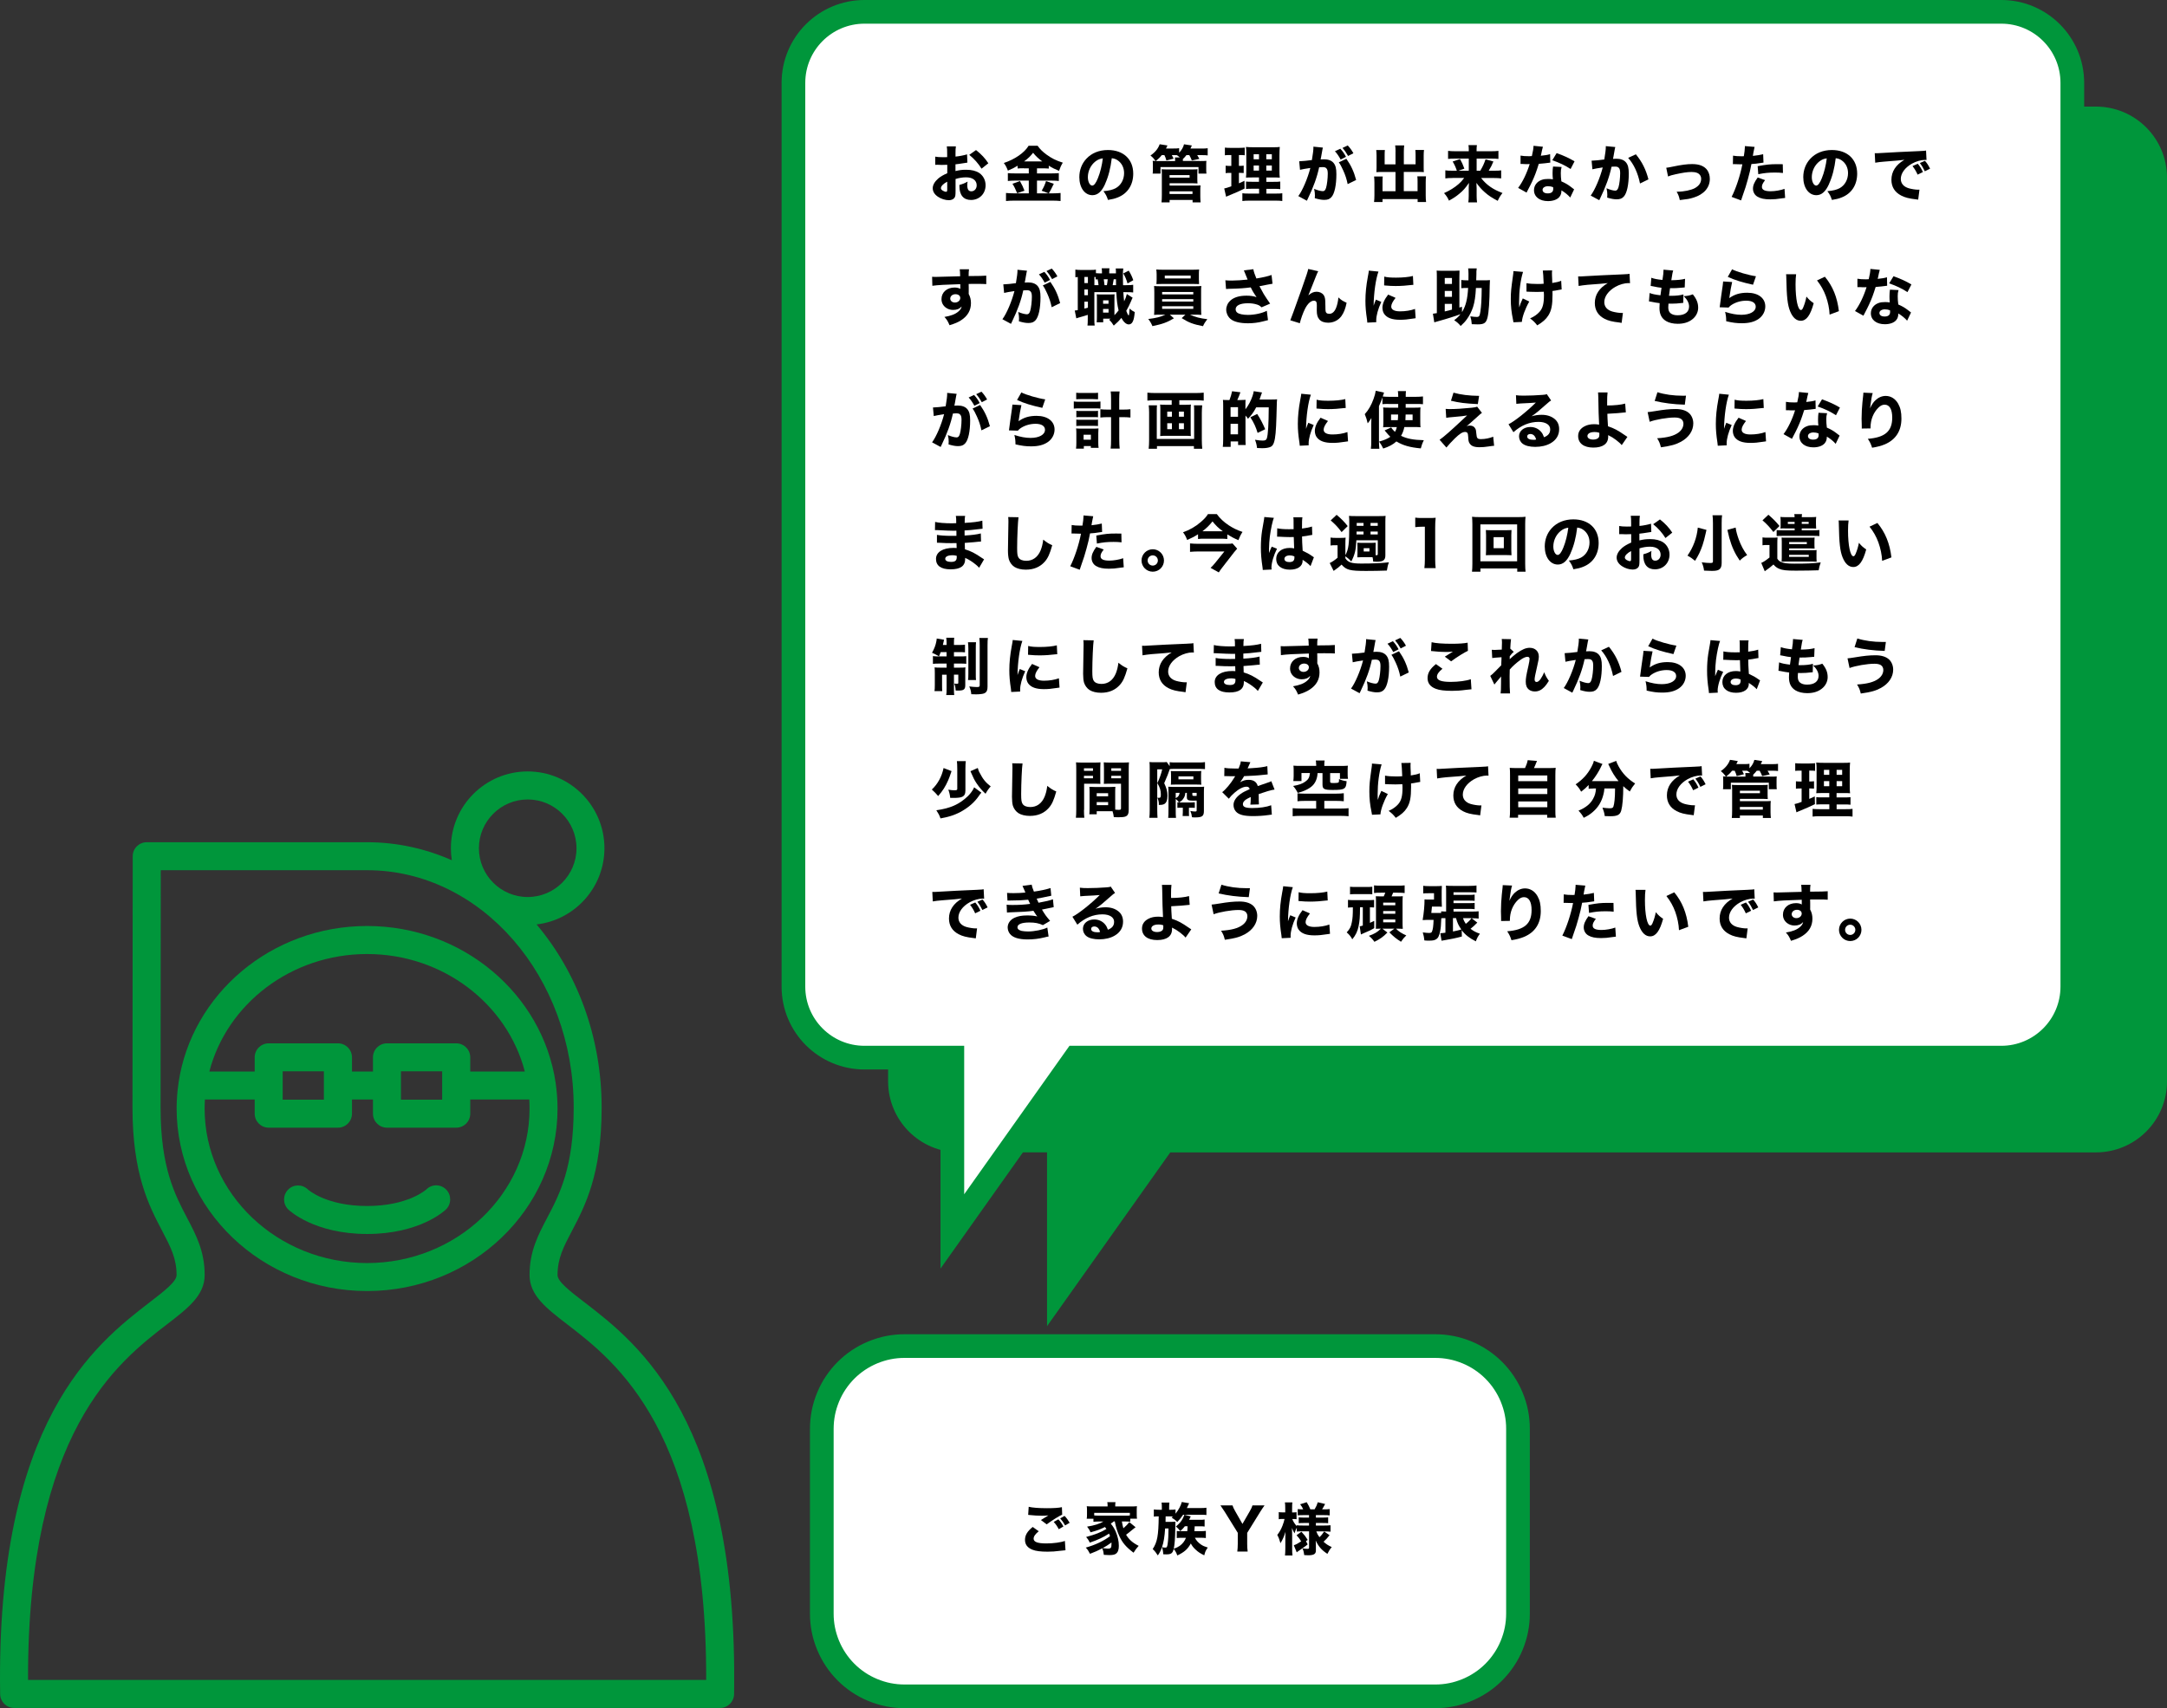 <?xml version="1.0" encoding="UTF-8"?>
<svg id="_レイヤー_2" data-name="レイヤー 2" xmlns="http://www.w3.org/2000/svg" xmlns:xlink="http://www.w3.org/1999/xlink" viewBox="0 0 457.5 360.75">
  <rect x="0" y="0" width="457.5" height="360.75" fill="#333333" stroke="none"/>
  <defs>
    <style>
      .cls-1 {
        isolation: isolate;
      }

      .cls-2, .cls-3, .cls-4, .cls-5 {
        stroke-width: 0px;
      }

      .cls-3, .cls-6 {
        fill: none;
      }

      .cls-7 {
        clip-path: url(#clippath-1);
      }

      .cls-4 {
        fill: #fff;
      }

      .cls-8 {
        clip-path: url(#clippath);
      }

      .cls-5 {
        fill: #00963b;
      }

      .cls-6 {
        stroke: #00963b;
        stroke-width: 5px;
      }
    </style>
    <clipPath id="clippath">
      <rect class="cls-3" y="162.91" width="155" height="197.77"/>
    </clipPath>
    <clipPath id="clippath-1">
      <rect class="cls-3" y="162.7" width="155" height="198"/>
    </clipPath>
  </defs>
  <g id="_レイヤー_1-2" data-name="レイヤー 1">
    <g>
      <path class="cls-4" d="M173.5,338.25v-34c0-.66.03-1.31.1-1.96s.16-1.3.29-1.94c.13-.64.29-1.28.48-1.9.19-.63.41-1.24.66-1.85.25-.61.53-1.2.84-1.77s.65-1.14,1.01-1.68c.36-.54.75-1.07,1.17-1.58.42-.51.85-.99,1.32-1.45.46-.46.95-.9,1.45-1.32.51-.42,1.03-.81,1.58-1.17.54-.36,1.11-.7,1.68-1.01.58-.31,1.17-.59,1.77-.84.61-.25,1.22-.47,1.85-.66.63-.19,1.26-.35,1.9-.48.64-.13,1.29-.22,1.94-.29.65-.06,1.31-.1,1.96-.1h107c.66,0,1.31.03,1.96.1.65.06,1.3.16,1.94.29.64.13,1.28.29,1.9.48.63.19,1.24.41,1.85.66.61.25,1.2.53,1.77.84s1.14.65,1.68,1.01c.54.36,1.07.75,1.58,1.17.51.42.99.85,1.45,1.32.46.46.9.95,1.32,1.45.42.51.81,1.03,1.17,1.58.36.54.7,1.11,1.01,1.68.31.58.59,1.17.84,1.77.25.6.47,1.22.66,1.85.19.63.35,1.26.48,1.9.13.64.22,1.29.29,1.94s.1,1.31.1,1.96v34c0,.65-.03,1.31-.1,1.96s-.16,1.3-.29,1.94c-.13.64-.29,1.28-.48,1.9-.19.63-.41,1.24-.66,1.85-.25.61-.53,1.2-.84,1.77-.31.58-.65,1.14-1.01,1.68-.36.54-.75,1.07-1.17,1.58-.42.51-.85.99-1.32,1.45-.46.46-.95.9-1.45,1.32-.51.42-1.03.81-1.58,1.17-.54.36-1.11.7-1.68,1.01s-1.17.59-1.77.84c-.61.25-1.22.47-1.85.66-.63.19-1.26.35-1.9.48-.64.13-1.29.22-1.94.29-.65.06-1.31.1-1.96.1h-107c-.66,0-1.31-.03-1.96-.1-.65-.06-1.3-.16-1.94-.29-.64-.13-1.28-.29-1.9-.48-.63-.19-1.24-.41-1.85-.66-.61-.25-1.2-.53-1.77-.84s-1.14-.65-1.68-1.01c-.54-.36-1.07-.75-1.58-1.17-.51-.42-.99-.85-1.45-1.32-.46-.46-.9-.95-1.32-1.45-.42-.51-.81-1.03-1.17-1.58-.36-.54-.7-1.11-1.01-1.68s-.59-1.17-.84-1.77c-.25-.6-.47-1.22-.66-1.85-.19-.63-.35-1.26-.48-1.9-.13-.64-.22-1.29-.29-1.94s-.1-1.31-.1-1.96Z"/>
      <path class="cls-6" d="M173.5,340.75v-39c0-.57.03-1.15.08-1.72.06-.57.14-1.14.25-1.7.11-.56.25-1.12.42-1.67.17-.55.36-1.09.58-1.62.22-.53.46-1.05.73-1.55.27-.51.56-1,.88-1.47.32-.48.66-.94,1.02-1.38.36-.44.75-.87,1.15-1.27s.83-.79,1.27-1.15c.44-.36.9-.7,1.38-1.02.48-.32.97-.61,1.47-.88.51-.27,1.02-.51,1.55-.73.53-.22,1.07-.41,1.62-.58.55-.17,1.1-.31,1.67-.42s1.13-.2,1.7-.25c.57-.06,1.14-.08,1.72-.08h112c.57,0,1.14.03,1.72.08.57.06,1.14.14,1.7.25s1.12.25,1.67.42c.55.17,1.09.36,1.62.58.53.22,1.05.46,1.55.73.51.27,1,.56,1.47.88.48.32.94.66,1.38,1.02.44.36.87.75,1.27,1.15s.79.83,1.15,1.27c.36.44.7.9,1.02,1.38s.61.97.88,1.47c.27.51.51,1.02.73,1.55.22.53.41,1.07.58,1.62.17.55.31,1.1.42,1.67.11.56.2,1.13.25,1.7.06.57.08,1.14.08,1.72v39c0,.57-.03,1.14-.08,1.71-.06.57-.14,1.14-.25,1.7-.11.56-.25,1.12-.42,1.67-.17.55-.36,1.09-.58,1.62-.22.53-.46,1.05-.73,1.55-.27.51-.56,1-.88,1.47s-.66.94-1.02,1.38c-.36.44-.75.87-1.15,1.27s-.83.79-1.27,1.15c-.44.36-.9.7-1.38,1.02-.48.32-.97.61-1.47.88-.51.27-1.02.51-1.55.73-.53.22-1.07.41-1.62.58-.55.17-1.1.31-1.67.42s-1.13.2-1.7.25c-.57.06-1.14.08-1.72.08h-112c-.57,0-1.14-.03-1.72-.08-.57-.06-1.14-.14-1.7-.25s-1.12-.25-1.67-.42c-.55-.17-1.09-.36-1.62-.58-.53-.22-1.05-.46-1.55-.73-.51-.27-1-.56-1.47-.88-.48-.32-.94-.66-1.38-1.02-.44-.36-.87-.75-1.27-1.15s-.79-.83-1.15-1.27c-.36-.44-.7-.9-1.02-1.38-.32-.48-.61-.97-.88-1.47-.27-.51-.51-1.02-.73-1.55-.22-.53-.41-1.07-.58-1.62-.17-.55-.31-1.1-.42-1.67-.11-.56-.2-1.13-.25-1.7-.06-.57-.08-1.14-.08-1.71Z"/>
      <path class="cls-5" d="M221.05,243.35h-18.55c-8.29,0-15-6.71-15-15V37.51c0-8.29,6.72-15,15-15h240c8.29,0,15,6.72,15,15v190.85c0,8.29-6.72,15-15,15h-195.43l-26.02,36.7v-36.7Z"/>
      <path class="cls-4" d="M201.06,223.35h-18.55c-8.29,0-15-6.71-15-15V17.5c0-8.29,6.72-15,15-15h240c8.29,0,15,6.72,15,15v190.85c0,8.29-6.72,15-15,15h-195.43l-26.02,36.7v-36.7Z"/>
      <path class="cls-6" d="M201.06,223.35h-18.55c-8.29,0-15-6.71-15-15V17.5c0-8.29,6.72-15,15-15h240c8.29,0,15,6.72,15,15v190.85c0,8.29-6.72,15-15,15h-195.43l-26.02,36.7v-36.7Z"/>
      <g class="cls-8">
        <g class="cls-1">
          <g class="cls-7">
            <path class="cls-5" d="M77.5,266.73c-18.91,0-34.3-14.64-34.3-32.63,0-.64.03-1.28.06-1.91h10.51v2.99c0,1.63,1.32,2.96,2.96,2.96h14.62c1.63,0,2.96-1.32,2.96-2.96v-2.99h4.43v2.99c0,1.63,1.32,2.96,2.96,2.96h14.62c1.63,0,2.96-1.32,2.96-2.96v-2.99h12.46c.04.63.06,1.27.06,1.91,0,17.99-15.39,32.63-34.3,32.63M59.68,226.24h8.7v5.99h-8.7v-5.99ZM84.65,226.24h8.7v5.99h-8.7v-5.99ZM77.5,201.47c16.08,0,29.6,10.58,33.3,24.81h-11.52v-2.99c0-1.63-1.32-2.96-2.96-2.96h-14.62c-1.63,0-2.96,1.32-2.96,2.96v2.99h-4.43v-2.99c0-1.63-1.32-2.96-2.96-2.96h-14.62c-1.63,0-2.96,1.32-2.96,2.96v2.99h-9.57c3.69-14.23,17.22-24.81,33.3-24.81M117.32,228.77c0-.05-.01-.11-.02-.16-2.79-18.66-19.57-33.06-39.8-33.06s-37.02,14.4-39.8,33.07c0,.03,0,.07-.01.1-.26,1.76-.4,3.55-.4,5.38,0,21.25,18.04,38.54,40.21,38.54s40.21-17.29,40.21-38.54c0-1.81-.14-3.58-.39-5.33"/>
            <path class="cls-5" d="M90.05,251.15c-.16.14-3.96,3.53-12.55,3.53s-12.39-3.39-12.52-3.51c-1.18-1.13-3.05-1.1-4.18.08-1.13,1.18-1.1,3.05.08,4.18.22.21,5.48,5.16,16.63,5.16s16.41-4.95,16.62-5.16c1.18-1.13,1.22-3.02.09-4.2-1.13-1.18-2.99-1.22-4.17-.09"/>
            <path class="cls-5" d="M5.92,354.76c-.14-52.39,18.96-67.1,29.31-75.07,4.46-3.43,7.98-6.14,7.98-10.43,0-5-1.8-8.42-3.7-12.04-2.63-5.01-5.61-10.69-5.61-23.34,0-15.09.03-41.34.04-50.11h43.57c24.05,0,43.61,22.48,43.61,50.11,0,12.65-2.98,18.33-5.62,23.34-1.9,3.62-3.7,7.04-3.7,12.04,0,4.28,3.52,7,7.98,10.43,10.35,7.97,29.45,22.68,29.31,75.07H5.92ZM111.41,168.83c5.68,0,10.3,4.62,10.3,10.3s-4.62,10.3-10.3,10.3-10.3-4.62-10.3-10.3,4.62-10.3,10.3-10.3M123.38,275.01c-3.04-2.34-5.67-4.37-5.67-5.74,0-3.54,1.27-5.96,3.02-9.29,2.8-5.34,6.29-11.98,6.29-26.09,0-14.99-5.24-28.6-13.74-38.67,8.06-.93,14.33-7.8,14.33-16.1,0-8.94-7.27-16.21-16.21-16.21s-16.21,7.27-16.21,16.21c0,.87.07,1.71.2,2.54-5.56-2.45-11.59-3.8-17.9-3.8H30.98c-1.63,0-2.96,1.32-2.96,2.95,0,0-.05,34.76-.05,53.08,0,14.11,3.49,20.75,6.29,26.09,1.75,3.34,3.02,5.75,3.02,9.29,0,1.37-2.63,3.4-5.67,5.74C20.26,283.76-.89,300.04.03,357.77c.03,1.61,1.34,2.91,2.96,2.91h149.03c1.62,0,2.93-1.3,2.96-2.91.92-57.73-20.23-74.01-31.59-82.76"/>
          </g>
        </g>
      </g>
      <g id="_おかげでこの年でも元気に動くことができています_サービスに来ていただくと_やるぞ_という気持ちが高まります_毎回来てくれるのを楽しみしています_" data-name="おかげでこの年でも元気に動くことができています サービスに来ていただくと やるぞ という気持ちが高まります 毎回来てくれるのを楽しみしています " class="cls-1">
        <g class="cls-1">
          <path class="cls-2" d="M204.24,34.34c-.26.03-.38.04-.92.14-.65.1-1,.16-1.6.22v1.42c.91-.21,1.4-.27,2.29-.27,1.14,0,2.05.23,2.76.7.82.57,1.31,1.52,1.31,2.57,0,1.79-1.31,3.11-3.09,3.11-1.57,0-2.44-1.04-2.44-2.91,0-.05,0-.16.01-.27.81-.23,1.07-.34,1.72-.7-.05.3-.07.51-.07.71,0,.94.26,1.34.86,1.34.65,0,1.13-.53,1.13-1.27,0-1.03-.85-1.68-2.21-1.68-.75,0-1.44.1-2.25.35v2.44c0,.97-.04,1.25-.22,1.51-.22.34-.68.53-1.2.53-.75,0-1.66-.29-2.31-.74-.71-.48-1.09-1.1-1.09-1.79s.42-1.4,1.16-2.05c.47-.4,1.05-.74,1.91-1.12v-1.78c-.65.01-1,.03-1.17.03-.12,0-.14,0-.82-.03h-.22c-.07,0-.18,0-.33.01v-1.73c.34.08.94.12,1.62.12.12,0,.16,0,.64-.01q.17,0,.26-.01v-.65c0-.84-.01-1.17-.08-1.61h1.92c-.07.46-.08.73-.08,1.51v.64c.81-.08,1.75-.26,2.44-.47l.07,1.75ZM199.98,38.37c-.79.39-1.33.94-1.33,1.37,0,.18.12.35.37.51.22.14.51.25.71.25.2,0,.25-.1.25-.53v-1.59ZM207.22,35.62c-.64-1.05-1.55-2.09-2.59-2.92l1.43-1.01c1.16.92,1.9,1.72,2.6,2.79l-1.44,1.14Z"/>
          <path class="cls-2" d="M216.14,35.53c-.52,0-.9.01-1.3.05v-.58c-.69.42-1.23.69-2.05,1.03-.33-.82-.44-1.03-.86-1.61,2.33-.77,4.36-2.17,5.23-3.64h1.9c.51.72,1,1.21,1.86,1.85,1.07.79,2.08,1.29,3.46,1.72-.36.6-.57,1.07-.79,1.73-.94-.39-1.42-.62-2.17-1.09v.61c-.38-.04-.77-.05-1.33-.05h-1.16v1.07h3.13c.73,0,1.17-.03,1.48-.06v1.66c-.35-.05-.86-.08-1.49-.08h-3.12v2.69h2.47l-1.48-.55c.4-.66.66-1.22.92-2.03l1.64.56c-.58,1.21-.66,1.35-1.05,2.02h.91c.68,0,1.13-.03,1.57-.08v1.7c-.48-.05-1.05-.08-1.61-.08h-8.22c-.65,0-1.16.03-1.69.08v-1.7c.48.05.97.08,1.66.08h3.15v-2.69h-2.94c-.58,0-1.07.03-1.48.08v-1.66c.35.04.79.06,1.49.06h2.93v-1.07h-1.05ZM215.33,38.24c.42.73.69,1.3.96,2.03l-1.55.53c-.38-.92-.61-1.4-.99-1.99l1.57-.57ZM220.05,34.09c-.86-.64-1.37-1.11-1.94-1.83-.58.74-1.05,1.2-1.91,1.83h3.85Z"/>
          <path class="cls-2" d="M233.34,38.8c-.73,1.65-1.59,2.42-2.71,2.42-1.61,0-2.76-1.57-2.76-3.81,0-1.48.51-2.83,1.46-3.86,1.12-1.22,2.72-1.87,4.58-1.87,3.26,0,5.34,1.95,5.34,4.99,0,2.37-1.18,4.2-3.26,5.02-.62.25-1.14.38-2.07.53-.27-.82-.46-1.17-.96-1.85,1.16-.09,1.96-.3,2.57-.62,1.12-.61,1.79-1.82,1.79-3.2,0-1.16-.51-2.13-1.39-2.72-.38-.25-.69-.35-1.21-.42-.26,2.14-.71,3.87-1.39,5.38ZM231.27,34.09c-.99.77-1.6,2.03-1.6,3.33,0,.97.42,1.77.92,1.77.38,0,.78-.51,1.2-1.56.48-1.16.88-2.79,1.04-4.19-.62.08-1.05.26-1.56.65Z"/>
          <path class="cls-2" d="M253.26,34.01c.79,0,1.04-.01,1.44-.04-.03.22-.04.38-.04.82v1.01c0,.39.01.61.05.86h-1.68v-1.38h-8.02v1.38h-1.66c.04-.26.05-.49.05-.86v-.99c0-.42-.01-.61-.04-.85.23.01.27.03.61.04-.42-.57-.51-.68-1.08-1.16.99-.68,1.63-1.47,1.94-2.38l1.65.26c-.13.3-.14.33-.31.64h1.59c.61,0,.88-.01,1.18-.07v.96c.57-.61.87-1.12,1.03-1.78l1.66.25q-.23.51-.3.65h2.31c.7,0,.94-.01,1.33-.07v1.52c-.34-.05-.64-.06-1.25-.06h-.96c.22.36.29.48.46.79l-1.6.34c-.17-.43-.27-.68-.53-1.13h-.61c-.27.35-.42.51-.75.83v.4h3.54ZM245.27,32.76c-.4.51-.68.77-1.26,1.25h4.08v-.2c0-.26-.01-.36-.04-.56h1.04c-.3-.26-.34-.29-.61-.48-.13-.01-.2-.01-.3-.01h-.78c.18.33.23.43.38.74l-1.53.39c-.14-.51-.21-.69-.42-1.13h-.56ZM245.22,42.73c.05-.49.07-.9.07-1.53v-4.64c0-.36-.01-.57-.04-.83.29.04.58.05.99.05h5.54c.46,0,.77-.01,1.04-.05-.03.25-.04.55-.04.86v1.12c0,.47.01.73.04,1.03-.31-.03-.58-.04-.98-.04h-4.91v.49h5.53c.44,0,.73-.01,1-.04-.04.32-.05.64-.05,1.03v1.38c0,.43.03.79.06,1.18h-1.69v-.52h-4.85v.52h-1.7ZM246.92,37.51h4.23v-.53h-4.23v.53ZM246.92,40.97h4.84v-.56h-4.84v.56Z"/>
          <path class="cls-2" d="M259.54,32.74c-.36,0-.61.01-.94.05v-1.62c.31.04.69.06,1.21.06h1.78c.52,0,.87-.03,1.2-.06v1.62c-.31-.04-.58-.05-.94-.05h-.29v2.29h.19c.34,0,.53-.01.82-.05v1.56c-.26-.03-.52-.04-.82-.04h-.19v2.21c.44-.18.62-.26,1.17-.53l.03,1.64c-1.07.53-1.85.87-3.63,1.6-.09.04-.16.07-.27.13l-.4-1.75c.44-.09.58-.13,1.5-.46v-2.83h-.3c-.38,0-.61.01-.9.05v-1.57c.31.04.52.05.94.05h.26v-2.29h-.42ZM265.8,39.86h-1.34c-.79,0-1.07.01-1.4.05v-1.57c.31.04.57.05,1.39.05h1.35v-.92h-1.2c-.86,0-1.18.01-1.55.04.05-.3.07-.83.07-1.66v-3.03c0-.94-.01-1.35-.08-1.79.56.05.95.07,1.81.07h3.65c.98,0,1.37-.01,1.69-.07-.04.38-.07,1.03-.07,1.85v2.86c0,.94.01,1.38.07,1.78-.39-.04-.58-.04-1.35-.04h-1.49v.92h1.52c.75,0,1.05-.01,1.42-.06v1.6c-.39-.05-.71-.06-1.4-.06h-1.53v1h1.94c.72,0,1.07-.01,1.42-.07v1.64c-.43-.07-.81-.08-1.55-.08h-5.29c-.74,0-1.11.01-1.59.08v-1.64c.38.05.66.07,1.37.07h2.16v-1ZM264.67,32.58v1.05h1.13v-1.05h-1.13ZM264.67,34.95v1.08h1.13v-1.08h-1.13ZM267.34,33.63h1.17v-1.05h-1.17v1.05ZM267.34,36.03h1.17v-1.08h-1.17v1.08Z"/>
          <path class="cls-2" d="M274.28,34.05h.08c.39,0,1.95-.14,2.61-.25.23-1.37.32-2.13.32-2.63,0-.04,0-.1-.01-.2l2.01.2c-.04.13-.06.23-.09.38-.01.05-.12.61-.3,1.68-.05.27-.05.29-.09.44.31-.01.49-.03.69-.03.92,0,1.6.25,2.03.75.44.53.61,1.17.61,2.39,0,2.33-.39,4.13-1.05,4.85-.39.43-.81.58-1.52.58-.56,0-1.11-.1-1.99-.36.03-.29.03-.39.03-.58,0-.46-.04-.78-.17-1.39.66.29,1.42.49,1.85.49.33,0,.52-.21.68-.73.19-.62.35-1.98.35-2.96,0-.62-.09-.96-.33-1.17-.17-.17-.38-.22-.84-.22-.22,0-.36.01-.65.04-.46,2.12-1.17,4.1-2.38,6.62-.12.25-.13.27-.21.44l-1.81-.98c.88-1.16,1.99-3.77,2.54-5.94-.92.13-1.81.29-2.18.39l-.17-1.82ZM282.97,31.4c.52.57.82,1,1.2,1.72l-1.13.57c-.35-.66-.78-1.3-1.21-1.75l1.14-.53ZM284.24,33.52c1.01,1.44,1.6,2.73,2.07,4.49l-1.79.87c-.22-1.08-.48-1.88-.96-2.94-.38-.83-.56-1.17-.91-1.66l1.6-.75ZM284.53,30.71c.47.49.86,1.03,1.2,1.65l-1.12.58c-.38-.68-.73-1.18-1.18-1.7l1.11-.53Z"/>
          <path class="cls-2" d="M294.63,32.05c0-.62-.03-1-.08-1.34h1.91c-.05.39-.08.74-.08,1.34v2.65h2.48v-1.98c0-.43-.01-.71-.05-1.05h1.83c-.05.4-.07.69-.07,1.18v2.59c0,.38.01.7.04.91-.26-.03-.6-.04-.96-.04h-3.28v4.06h2.91v-2.01c0-.46-.01-.77-.05-1.12h1.83c-.04.35-.06.75-.06,1.29v2.73c0,.68.03,1.05.08,1.4h-1.79v-.62h-7.41v.62h-1.79c.05-.43.08-.83.08-1.4v-2.7c0-.51-.03-.96-.07-1.29h1.83c-.04.3-.05.6-.05,1.12v1.99h2.74v-4.06h-3.04c-.42,0-.71.01-1,.04.03-.29.04-.56.04-.91v-2.57c0-.36-.03-.91-.07-1.2h1.83c-.04.3-.05.61-.05,1.07v1.96h2.29v-2.65Z"/>
          <path class="cls-2" d="M306.73,37.59c-.68,0-1.07.01-1.59.08v-1.7c.44.07.78.08,1.57.08h.86c-.21-.66-.48-1.26-.88-1.94l1.55-.53c.38.66.6,1.16.92,2.03l-1.25.44h2.18v-2.56h-2.9c-.66,0-1.03.01-1.47.07v-1.7c.47.05.88.08,1.57.08h2.8v-.34c0-.39-.01-.62-.07-.96h1.79c-.05.31-.07.56-.07.97v.33h3.02c.75,0,1.2-.03,1.59-.08v1.7c-.4-.05-.77-.07-1.47-.07h-3.13v2.56h.77c.52-.87.81-1.5,1.11-2.41l1.66.46c-.3.74-.52,1.18-.99,1.95h1.11c.79,0,1.16-.01,1.52-.08v1.7c-.46-.05-.92-.08-1.6-.08h-2.64c.62.79,1.2,1.34,1.96,1.87.74.51,1.36.83,2.56,1.3-.46.58-.69.95-1.01,1.65-1.26-.66-1.95-1.12-2.73-1.81-.69-.61-1.14-1.12-1.77-1.98.01.36.04.75.05,1.16v1.61c0,.49.03.9.09,1.35h-1.85c.06-.43.09-.81.09-1.35v-1.59c0-.21.01-.72.05-1.18-.77,1.12-1.23,1.64-2.08,2.33-.65.55-1.23.92-2.14,1.42-.31-.69-.55-1.04-1.04-1.59,1.2-.53,2.26-1.2,3.07-1.91.44-.38.77-.74,1.18-1.29h-2.41Z"/>
          <path class="cls-2" d="M325.74,31q-.05.13-.18.7c-.03.12-.09.4-.18.86q-.05.2-.08.33c.84-.08,1.5-.18,1.96-.34l.04,1.79c-.14.01-.2.01-.4.05-.46.07-.99.12-2.03.21-.51,1.64-.82,2.48-1.42,3.77-.3.64-.42.87-.91,1.81q-.17.33-.25.49l-1.78-.99c.94-1.23,1.82-3.05,2.44-5.03q-.39,0-.7.01h-.16q-.14,0-.58-.03h-.49v-1.77c.47.09,1.04.13,1.82.13.08,0,.33-.01.57-.03.23-.97.34-1.61.35-2.17l1.98.2ZM331.51,41.72c-.4-.49-1.13-1.09-1.85-1.52-.01.61-.13,1-.44,1.39-.46.56-1.34.88-2.41.88-1.78,0-2.95-.92-2.95-2.31,0-.99.62-1.82,1.65-2.18.39-.14.79-.19,1.39-.19.38,0,.6.03.95.08-.05-.52-.07-.88-.07-1.26,0-.58.03-.96.1-1.44l1.81.09c-.14.52-.17.75-.17,1.29,0,.58.03,1.04.12,1.75.82.36,1.33.65,1.96,1.13.17.12.29.21.51.39q.12.09.22.17l-.83,1.74ZM326.87,39.32c-.71,0-1.2.31-1.2.77s.4.75,1.09.75c.78,0,1.16-.33,1.16-.96,0-.12-.01-.36-.03-.36-.4-.14-.66-.19-1.03-.19ZM331.59,35.69c-1.18-.77-2.37-1.33-3.87-1.85l.92-1.51c1.56.56,2.6,1.04,3.78,1.74l-.83,1.61Z"/>
          <path class="cls-2" d="M336.01,33.93h.08c.39,0,1.95-.14,2.61-.25.23-1.36.32-2.13.32-2.63,0-.05,0-.12-.01-.19l2.01.19c-.04.13-.06.23-.09.38-.01.04-.12.61-.3,1.68q-.05.27-.09.44c.31-.01.49-.03.69-.03.92,0,1.6.25,2.03.75.44.53.61,1.17.61,2.39,0,2.33-.39,4.13-1.05,4.85-.39.43-.81.58-1.52.58-.56,0-1.11-.1-1.99-.36.03-.29.03-.4.03-.58,0-.46-.04-.79-.17-1.4.66.3,1.42.51,1.85.51.32,0,.52-.21.68-.73.2-.62.35-1.98.35-2.96,0-.62-.09-.96-.33-1.17-.17-.17-.38-.22-.84-.22-.22,0-.36.01-.65.03-.46,2.13-1.17,4.11-2.38,6.63-.12.25-.13.27-.21.44l-1.81-.98c.88-1.17,1.99-3.77,2.54-5.94-.92.13-1.81.29-2.18.39l-.17-1.82ZM345.37,32.59c1.29,1.57,2.12,3.21,2.65,5.29l-1.78.87c-.44-2.2-1.3-4.07-2.5-5.41l1.62-.75Z"/>
          <path class="cls-2" d="M351.77,35.43q.42-.04,1.42-.25c1.81-.38,2.99-.53,4.06-.53,1.56,0,2.63.44,3.24,1.35.32.51.49,1.09.49,1.79,0,1.83-1.26,3.28-3.45,3.94-.86.27-1.13.31-2.89.52-.16-.74-.26-1.04-.66-1.77h.2c1.33,0,2.86-.33,3.64-.75.9-.51,1.33-1.14,1.33-1.98,0-.57-.34-1.05-.87-1.25-.35-.13-.68-.18-1.18-.18-.86,0-1.9.16-3.38.49-.83.18-1.11.27-1.56.46l-.38-1.85Z"/>
          <path class="cls-2" d="M365.87,32.87c.48.09,1.08.13,1.86.13.09,0,.1,0,.43-.01.12-.65.22-1.56.22-1.92v-.22l2.05.17q-.09.31-.26,1.26c-.05.35-.06.38-.1.64.92-.09,1.49-.2,2.17-.36l.07,1.78q-.25.03-.72.1c-.57.1-1.14.16-1.83.2-.21,1.12-.39,1.95-.75,3.22-.39,1.42-.53,1.85-1.13,3.56-.13.36-.23.66-.3.9l-2-.74c.87-1.68,1.82-4.51,2.27-6.88h-.36l-1.39-.04c-.09,0-.13.01-.25.01l.03-1.79ZM372.64,38.05c-.52.69-.66,1-.66,1.43,0,.61.6.91,1.86.91.91,0,2.16-.22,2.91-.51l.13,1.92c-.23.03-.34.04-.66.08-1.08.17-1.73.22-2.48.22-1.2,0-2.04-.17-2.69-.56-.6-.34-.96-.99-.96-1.69s.27-1.37,1-2.37l1.56.56ZM376.41,36.53c-.62-.07-1-.09-1.68-.09-1.37,0-2.22.09-3.52.35l-.13-1.7c1.94-.35,2.59-.42,4.1-.42.32,0,.38,0,1.2.01l.04,1.85Z"/>
          <path class="cls-2" d="M386.18,38.8c-.73,1.65-1.59,2.42-2.71,2.42-1.61,0-2.76-1.57-2.76-3.81,0-1.48.51-2.83,1.46-3.86,1.12-1.22,2.72-1.87,4.58-1.87,3.26,0,5.34,1.95,5.34,4.99,0,2.37-1.18,4.2-3.26,5.02-.62.25-1.14.38-2.07.53-.27-.82-.46-1.17-.96-1.85,1.16-.09,1.96-.3,2.57-.62,1.12-.61,1.79-1.82,1.79-3.2,0-1.16-.51-2.13-1.39-2.72-.38-.25-.69-.35-1.21-.42-.26,2.14-.71,3.87-1.39,5.38ZM384.11,34.09c-.99.77-1.6,2.03-1.6,3.33,0,.97.42,1.77.92,1.77.38,0,.78-.51,1.2-1.56.48-1.16.88-2.79,1.04-4.19-.62.08-1.05.26-1.56.65Z"/>
          <path class="cls-2" d="M395.78,32.35c.3.01.46.01.51.01.25,0,.32,0,2.17-.12.9-.07,3.13-.17,6.71-.33,1.14-.05,1.22-.07,1.46-.12l.1,1.99c-.16-.01-.2-.01-.31-.01-.84,0-1.9.3-2.77.79-1.47.83-2.35,2.04-2.35,3.22,0,.96.6,1.66,1.69,1.98.6.17,1.44.3,1.92.3.08,0,.17,0,.33-.01l-.27,2.11c-.17-.04-.22-.04-.45-.06-1.46-.17-2.37-.39-3.15-.81-1.35-.7-2.05-1.83-2.05-3.32,0-1.75.94-3.18,2.74-4.22-1.3.14-1.35.16-4.25.38-.71.05-1.42.14-1.91.23l-.1-2.02ZM404.85,36.88c-.33-.73-.62-1.21-1.08-1.81l1.11-.49c.46.55.74.99,1.09,1.75l-1.12.55ZM406.37,36.17c-.33-.69-.61-1.17-1.05-1.74l1.08-.47c.48.56.66.84,1.08,1.66l-1.1.55Z"/>
          <path class="cls-2" d="M196.78,58.45c.31.03.44.03.68.03.29,0,1.59-.04,5.25-.14-.03-.98-.03-1.04-.09-1.48h1.96c-.07.56-.07.58-.08,1.44,2.2-.01,3.2-.04,3.72-.09v1.79c-.54-.04-.86-.05-2.25-.05-.69,0-.79,0-1.46.01v.3s.01.43.01.43v1.07s-.01.3-.01.3c.34.65.48,1.22.48,1.96,0,1.5-.69,2.7-2.05,3.59-.65.43-1.31.71-2.47,1.07-.38-.88-.55-1.17-1.08-1.75,1.38-.23,2.29-.58,2.94-1.14.4-.34.61-.65.7-1.07-.46.51-1.01.73-1.83.73-.58,0-1.11-.18-1.56-.52-.58-.46-.87-1.04-.87-1.78,0-1.42,1.14-2.43,2.76-2.43.51,0,.92.1,1.22.29q0-.05-.01-.21v-.79c-3.09.09-4.78.18-5.9.34l-.05-1.87ZM200.61,63.03c0,.49.42.86.99.86.64,0,1.13-.43,1.13-.97,0-.47-.4-.79-1.01-.79s-1.1.39-1.1.91Z"/>
          <path class="cls-2" d="M211.79,60.05h.08c.39,0,1.95-.14,2.61-.25.23-1.37.33-2.13.33-2.63,0-.04,0-.1-.01-.2l2.02.2c-.04.13-.06.23-.09.38-.01.05-.12.61-.3,1.68-.05.27-.05.29-.09.44.31-.01.49-.03.69-.03.92,0,1.6.25,2.03.75.44.53.61,1.17.61,2.39,0,2.33-.39,4.13-1.05,4.85-.39.43-.81.58-1.52.58-.56,0-1.11-.1-1.99-.36.03-.29.03-.39.03-.58,0-.46-.04-.78-.17-1.39.66.29,1.42.49,1.85.49.33,0,.52-.21.68-.73.19-.62.35-1.98.35-2.96,0-.62-.09-.96-.32-1.17-.17-.17-.38-.22-.85-.22-.22,0-.36.01-.65.04-.45,2.12-1.17,4.1-2.38,6.62-.12.25-.13.27-.21.44l-1.81-.98c.88-1.16,1.99-3.77,2.54-5.94-.92.13-1.81.29-2.18.39l-.17-1.82ZM220.48,57.4c.52.57.82,1,1.2,1.72l-1.13.57c-.35-.66-.78-1.3-1.21-1.75l1.14-.53ZM221.75,59.52c1.01,1.44,1.6,2.73,2.07,4.49l-1.79.87c-.22-1.08-.48-1.88-.96-2.94-.38-.83-.56-1.17-.91-1.66l1.6-.75ZM222.04,56.71c.47.49.86,1.03,1.2,1.65l-1.12.58c-.38-.68-.73-1.18-1.18-1.7l1.11-.53Z"/>
          <path class="cls-2" d="M237.77,60.22c.81,0,1.03-.01,1.47-.08v1.62c-.44-.05-.66-.06-1.47-.06h-.61c.05.82.1,1.44.17,1.94.29-.6.38-.83.57-1.55l1.22.78c-.12.23-.16.31-.39.87-.25.6-.61,1.33-.95,1.9.23.64.34.85.52,1,.09-.2.14-.64.18-1.48.35.33.69.56,1.09.75-.1,1.05-.21,1.57-.4,1.96-.18.42-.49.64-.87.64-.53,0-1.1-.51-1.56-1.38-.49.62-.82.95-1.6,1.63-.39-.61-.57-.85-.97-1.25.14-.09.18-.13.31-.22h-1.57v.78h-1.38c.04-.39.05-.69.05-1.12v-3.68c0-.57,0-.7-.04-1.13.22.04.35.04.79.04h2.17c.32,0,.47,0,.81-.04-.03.31-.03.46-.03,1.13v3.29c.38-.39.61-.65.88-1.01-.27-1.12-.39-1.98-.48-3.85h-4.64v5.63c0,.73.01,1.05.07,1.42h-1.52c.05-.4.06-.78.06-1.43v-.83c-.56.18-1.08.35-1.59.48-.61.18-.64.18-.83.26l-.33-1.66c.13,0,.26-.01.64-.08v-6.99c-.22.01-.33.03-.51.05v-1.62c.3.05.6.08,1.18.08h1.95c.61,0,.87-.01,1.21-.07v.75c.21.03.43.04.7.04h.58c0-.61-.01-.75-.06-1.07h1.64c-.04.31-.05.48-.05,1.07h1.42c-.01-.66-.01-.73-.05-1.04h1.6c-.07.47-.08.71-.08,1.86,0,.53,0,.87.03,1.68h.66ZM228.94,59.78h.74v-1.29h-.74v1.29ZM228.94,62.34h.74v-1.2h-.74v1.2ZM228.94,65.17c.31-.08.39-.09.74-.19v-1.27h-.74v1.47ZM231.92,60.22c-.05-.51-.09-.84-.19-1.24-.18.01-.23.01-.42.04v-.52c-.12,0-.16,0-.26-.01v1.73h.87ZM232.88,66.02h1.16v-.77h-1.16v.77ZM232.89,64.15h1.14v-.72h-1.14v.72ZM233.69,60.22c.08-.42.13-.82.17-1.24h-.83c.06.38.1.64.16,1.24h.51ZM235.62,60.22c0-.17,0-.57-.01-1.24h-.48c-.08.52-.13.82-.22,1.24h.71ZM238.3,57.16c.47.75.65,1.16.96,2.01l-1.21.69c-.31-1-.46-1.34-.9-2.12l1.14-.58Z"/>
          <path class="cls-2" d="M245.09,66.45c-.64,0-1,.01-1.44.05.03-.34.05-.69.05-1.37v-3.34c0-.69-.01-.97-.05-1.39.39.04.83.05,1.44.05h7.1c.65,0,.96-.01,1.44-.05-.05.34-.05.64-.05,1.39v3.34q.01,1.12.05,1.37c-.42-.04-.82-.05-1.44-.05h-.97c1.14.52,2.21.79,3.67.95-.47.61-.68.96-.91,1.48-2.08-.4-3-.75-4.5-1.7l.79-.73h-3.3l.87.77c-1.43.86-2.43,1.22-4.54,1.65-.25-.61-.48-1-.88-1.5,1.69-.21,2.6-.44,3.63-.92h-.95ZM253.11,59.01c0,.36.01.68.04.98-.39-.01-.84-.03-1.38-.03h-6.23c-.55,0-1.01.01-1.4.03.03-.3.05-.62.05-.98v-1.09c0-.39-.03-.62-.07-1.01.47.04.78.05,1.48.05h6.1c.68,0,.99-.01,1.46-.05-.04.36-.05.59-.05,1.01v1.09ZM245.35,62.17h6.58v-.51h-6.58v.51ZM245.35,63.68h6.58v-.51h-6.58v.51ZM245.35,65.22h6.58v-.55h-6.58v.55ZM245.91,58.19v.61h5.47v-.61h-5.47Z"/>
          <path class="cls-2" d="M258.67,59.19c.36.04.9.06,1.39.06.91,0,2.3-.09,3.34-.21-.23-.61-.68-1.69-.79-1.94l2-.25c.09.53.25,1.03.64,1.96,1.43-.23,2.45-.47,3.2-.74l.21,1.85q-.31.04-1.01.18t-1.75.34c.46.86.75,1.4.9,1.65.38.61.95,1.47,1.35,2.03l-1.81.78c-.33-.31-.53-.44-.91-.57-.56-.19-1.21-.29-1.96-.29-1.64,0-2.6.47-2.6,1.27,0,.27.12.55.34.71.38.3,1.21.48,2.25.48,1.4,0,2.98-.34,3.99-.87l.25,1.98-1.09.27c-1,.26-2.07.39-3.13.39-1.74,0-3.06-.34-3.74-.96-.55-.51-.86-1.21-.86-1.91s.3-1.39.86-1.91c.75-.7,1.9-1.05,3.42-1.05.85,0,1.52.1,2.12.31q-.3-.42-.6-.92c-.21-.34-.29-.47-.46-.83q-.12-.21-.17-.31c-1.38.18-2.33.25-4.6.3-.27,0-.38.01-.61.04l-.14-1.85Z"/>
          <path class="cls-2" d="M278.3,57.29c-.2.38-.21.4-.52,1.17q-.07.17-.64,1.62l-.92,2.3c.64-.56,1.12-.77,1.76-.77.6,0,1.17.27,1.47.7.21.3.31.66.34,1.23.01.25.03.56.03,1.17,0,1.01.04,1.2.23,1.38.12.12.34.18.6.18.61,0,1.11-.44,1.44-1.29.23-.58.42-1.42.47-2.17.57.53.87.73,1.74,1.13-.25,1.24-.58,2.09-1.1,2.82-.65.88-1.66,1.39-2.79,1.39-.83,0-1.47-.23-1.87-.69-.39-.46-.54-.99-.54-1.92,0-.08,0-.53.01-.96v-.13c0-.34-.03-.51-.09-.66-.08-.18-.27-.29-.52-.29-.66,0-1.35.64-1.91,1.77-.4.79-.88,2.16-1.07,2.99l-2.01-.62q.21-.44,2.39-6.58c1.05-2.98,1.31-3.76,1.39-4.26l2.13.48Z"/>
          <path class="cls-2" d="M291.03,57.33c-.57,1.55-.99,4.47-1.03,7.23q.17-.51.23-.66l.25-.62,1.14.47c-.69,1.51-1.07,2.89-1.07,3.91,0,.13,0,.2.01.38l-1.89.09c-.01-.23-.03-.34-.06-.64-.25-1.65-.34-2.7-.34-3.96,0-1.61.16-3.19.51-5.08.16-.81.17-.92.21-1.3l2.03.2ZM294.63,62.91c-.61.77-.91,1.35-.91,1.83,0,.65.66,1.01,1.86,1.01,1.13,0,2.26-.18,3.16-.51l.13,1.96c-.21.03-.29.04-.57.08-1.14.18-1.83.25-2.73.25-1.65,0-2.73-.39-3.32-1.21-.25-.35-.39-.84-.39-1.33,0-.82.4-1.75,1.21-2.78l1.56.69ZM292.24,58.41c.64.17,1.31.22,2.5.22,1.43,0,2.73-.13,3.56-.35l.09,1.88c-.12,0-.13,0-.27.01-1.07.14-2.37.23-3.45.23-.82,0-1.29-.03-2.09-.1-.07-.01-.17-.01-.36-.03l.03-1.87Z"/>
          <path class="cls-2" d="M308.7,65.85c.77-1.27,1.13-2.76,1.25-5.04h-.17c-.49,0-.87.01-1.27.05v-1.73c.4.05.74.07,1.42.07h.09c.01-.56.01-.6.01-1.35,0-.51-.03-.84-.07-1.17h1.81c-.04.25-.05.4-.07.66v.55l-.04,1.31h1.46c.64,0,1-.01,1.44-.05-.03.33-.04.65-.05,1.18-.04,3.42-.18,5.53-.46,6.71-.29,1.16-.7,1.46-2.08,1.46-.26,0-.71-.01-1.25-.04-.04-.64-.12-1.07-.3-1.66.57.09,1.04.13,1.35.13.52,0,.62-.17.78-1.17.17-1.16.25-2.51.27-4.94h-1.22c-.08,1.68-.26,2.94-.59,3.98-.29.9-.73,1.79-1.29,2.57-.4.56-.69.87-1.34,1.47-.48-.57-.74-.79-1.37-1.22.68-.52.94-.78,1.33-1.27-.99.38-3.17,1.07-4.63,1.46-.46.12-.51.14-.9.26l-.29-1.82c.23-.03.49-.07.83-.12v-7.59c0-.64-.01-1.08-.04-1.4.27.03.55.04.96.04h2.92c.42,0,.65-.01.95-.04-.01.25-.03.74-.03,1.4v6.41l.55-.16v1.08ZM306.54,59.96v-1.25h-1.52v1.25h1.52ZM306.54,62.69v-1.25h-1.52v1.25h1.52ZM305.02,65.77c.71-.17.95-.22,1.52-.38v-1.22h-1.52v1.6Z"/>
          <path class="cls-2" d="M321.54,57.44c-.53,1.69-.83,4-.83,6.34,0,.34.01.82.04,1.14.17-.62.35-1.09.74-1.9l1.37.66c-.84,1.46-1.51,3.29-1.56,4.3l-1.78.08c-.03-.2-.04-.27-.09-.52-.34-1.62-.47-2.87-.47-4.41,0-1.43.07-2.12.46-4.89.08-.52.09-.68.09-.99l2.04.17ZM322.29,59.8c.62.12,1.33.17,2.34.17.47,0,.88-.01,1.27-.05q-.08-2.17-.18-2.79l1.96-.03c-.03.22-.03.3-.03.47q0,.16.01.6t.04.9c0,.29,0,.4.01.69.88-.13,1.46-.27,1.89-.47l.1,1.83q-.22.03-.74.13c-.52.1-.69.14-1.2.2.01.25.01.49.01.74,0,2.24-.23,3.39-.88,4.43-.52.82-1.21,1.42-2.35,2.09-.55-.7-.81-.95-1.51-1.47.88-.39,1.47-.81,1.99-1.38.69-.78.94-1.72.94-3.54,0-.22,0-.33-.03-.71-.56.03-.92.04-1.46.04s-.94-.01-1.4-.03c-.42-.03-.47-.03-.62-.03h-.18v-1.79Z"/>
          <path class="cls-2" d="M333.18,58.37c.3.01.46.01.51.01.25,0,.32,0,2.17-.12.9-.06,3.13-.17,6.71-.32,1.14-.05,1.22-.07,1.46-.12l.1,1.99c-.16-.03-.2-.03-.31-.03-.85,0-1.9.3-2.77.79-1.47.84-2.35,2.04-2.35,3.24,0,.96.6,1.66,1.69,1.98.6.17,1.44.3,1.92.3.08,0,.17,0,.32-.01l-.27,2.11c-.17-.04-.22-.05-.46-.08-1.46-.16-2.37-.38-3.15-.79-1.35-.7-2.05-1.83-2.05-3.33,0-1.74.94-3.17,2.74-4.21-1.29.14-1.35.14-4.25.36-.71.07-1.42.16-1.91.25l-.1-2.01Z"/>
          <path class="cls-2" d="M348.28,61.88c.61.23,1.08.33,2.28.48q.09-.77.22-1.59c-.62-.07-.86-.1-1.83-.31-.2-.04-.26-.05-.46-.08l.14-1.72c.6.22,1.26.35,2.35.46.16-1,.22-1.59.22-2.01v-.16l2.05.18c-.14.42-.18.6-.4,2.05,1.33-.03,2.12-.1,2.9-.3l-.07,1.82q-.19.01-.95.08c-.83.07-1.01.08-1.96.08h-.19c-.09.62-.13.88-.22,1.6.21.01.37.01.46.01,1.03,0,1.89-.09,2.59-.29l-.04,1.78c-.14,0-.17.01-.42.04-.55.08-1.38.13-2,.13-.14,0-.25,0-.7-.01-.03.25-.04.53-.04.78,0,.57.14.95.44,1.22.35.3.84.46,1.52.46,1.55,0,2.43-.68,2.43-1.86,0-.72-.39-1.47-1.13-2.18.86-.05,1.18-.12,1.92-.38.81,1,1.13,1.82,1.13,2.85,0,.94-.48,1.87-1.29,2.47-.78.6-1.79.9-3.02.9-.97,0-1.87-.21-2.47-.58-.95-.58-1.39-1.46-1.39-2.77,0-.33,0-.46.04-1.01-.62-.08-1.08-.14-1.75-.29-.14-.03-.27-.05-.51-.08l.14-1.77Z"/>
          <path class="cls-2" d="M365.69,59.57c-.14.51-.44,2.2-.6,3.38,1.12-.79,2.24-1.13,3.8-1.13,2.31,0,3.8,1.13,3.8,2.89,0,1.04-.52,2.01-1.4,2.63-.92.64-2.04.92-3.55.92-1.09,0-1.92-.1-3.3-.42-.01-.83-.05-1.18-.23-1.98,1.29.42,2.39.62,3.42.62,1.82,0,3.04-.69,3.04-1.72,0-.79-.74-1.26-1.99-1.26-1.12,0-2.2.31-3.08.87-.29.18-.4.29-.66.58l-1.88-.06c.03-.17.03-.18.05-.35.12-.96.34-2.6.6-4.32.04-.31.05-.48.08-.78l1.92.12ZM365.68,56.87c.94.51,3.54,1.26,5.04,1.47l-.62,1.79c-2.26-.49-3.82-.97-5.33-1.66l.91-1.6Z"/>
          <path class="cls-2" d="M379.2,57.92c-.08.51-.12,1.25-.12,2.14,0,3.11.48,5.41,1.14,5.41.17,0,.33-.18.47-.53.31-.72.53-1.5.69-2.31.53.64.79.88,1.53,1.4-.69,2.55-1.53,3.71-2.73,3.71-.95,0-1.72-.69-2.26-2.04-.53-1.33-.71-2.98-.79-6.92-.01-.47-.01-.57-.05-.87h2.12ZM385.27,58.44c1.66,2,2.61,4.32,2.96,7.27l-1.96.73c-.05-1.25-.34-2.65-.79-3.89-.44-1.22-1.07-2.33-1.87-3.33l1.66-.78Z"/>
          <path class="cls-2" d="M396.86,57q-.05.13-.18.7c-.03.12-.09.4-.18.86q-.05.2-.08.33c.84-.08,1.49-.18,1.96-.34l.04,1.79c-.14.01-.2.01-.4.05-.46.07-.99.12-2.03.21-.51,1.64-.82,2.48-1.42,3.77-.3.64-.42.87-.91,1.81q-.17.33-.25.49l-1.78-.99c.94-1.23,1.82-3.05,2.44-5.03q-.39,0-.7.01h-.16q-.14,0-.58-.03h-.49v-1.77c.47.09,1.04.13,1.82.13.08,0,.33-.01.57-.03.23-.97.34-1.61.35-2.17l1.98.2ZM402.63,67.72c-.4-.49-1.13-1.09-1.85-1.52-.01.61-.13,1-.44,1.39-.46.56-1.34.88-2.41.88-1.78,0-2.95-.92-2.95-2.31,0-.99.62-1.82,1.65-2.18.39-.14.79-.19,1.39-.19.38,0,.6.03.95.08-.05-.52-.06-.88-.06-1.26,0-.58.03-.96.1-1.44l1.81.09c-.14.52-.17.75-.17,1.29,0,.58.03,1.04.12,1.75.82.36,1.33.65,1.96,1.13.17.12.29.21.51.39q.12.09.22.17l-.83,1.74ZM397.99,65.32c-.71,0-1.2.31-1.2.77s.4.75,1.09.75c.78,0,1.16-.33,1.16-.96,0-.12-.01-.36-.03-.36-.4-.14-.66-.19-1.03-.19ZM402.71,61.69c-1.18-.77-2.37-1.33-3.87-1.85l.92-1.51c1.56.56,2.6,1.04,3.78,1.74l-.83,1.61Z"/>
          <path class="cls-2" d="M196.96,86.05h.08c.39,0,1.95-.14,2.61-.25.23-1.37.32-2.13.32-2.63,0-.04,0-.1-.01-.2l2.01.2c-.04.13-.06.23-.09.38-.01.05-.12.61-.3,1.68-.05.27-.05.29-.09.44.31-.01.49-.03.69-.03.92,0,1.6.25,2.03.75.44.53.61,1.17.61,2.39,0,2.33-.39,4.13-1.05,4.85-.39.43-.81.58-1.52.58-.56,0-1.11-.1-1.99-.36.03-.29.03-.39.03-.58,0-.46-.04-.78-.17-1.39.66.29,1.42.49,1.85.49.33,0,.52-.21.68-.73.19-.62.35-1.98.35-2.96,0-.62-.09-.96-.33-1.17-.17-.17-.38-.22-.84-.22-.22,0-.36.01-.65.04-.46,2.12-1.17,4.1-2.38,6.62-.12.25-.13.27-.21.44l-1.81-.98c.88-1.16,1.99-3.77,2.54-5.94-.92.13-1.81.29-2.18.39l-.17-1.82ZM205.64,83.4c.52.57.82,1,1.2,1.72l-1.13.57c-.35-.66-.78-1.3-1.21-1.75l1.14-.53ZM206.92,85.52c1.01,1.44,1.6,2.73,2.07,4.49l-1.79.87c-.22-1.08-.48-1.88-.96-2.94-.38-.83-.56-1.17-.91-1.66l1.6-.75ZM207.2,82.71c.47.49.86,1.03,1.2,1.65l-1.12.58c-.38-.68-.73-1.18-1.18-1.7l1.11-.53Z"/>
          <path class="cls-2" d="M215.64,85.57c-.14.51-.44,2.2-.6,3.38,1.12-.79,2.24-1.13,3.8-1.13,2.31,0,3.8,1.13,3.8,2.89,0,1.04-.52,2.01-1.4,2.63-.92.64-2.04.92-3.55.92-1.09,0-1.92-.1-3.3-.42-.01-.83-.05-1.18-.23-1.98,1.29.42,2.39.62,3.42.62,1.82,0,3.04-.69,3.04-1.72,0-.79-.74-1.26-1.99-1.26-1.12,0-2.2.31-3.08.87-.29.18-.4.29-.66.58l-1.88-.06c.03-.17.03-.18.05-.35.12-.96.34-2.6.6-4.32.04-.31.05-.48.08-.78l1.92.12ZM215.63,82.87c.94.51,3.54,1.26,5.04,1.47l-.62,1.79c-2.26-.49-3.82-.97-5.33-1.66l.91-1.6Z"/>
          <path class="cls-2" d="M226.7,84.78c.31.05.61.06,1.09.06h3.45c.51,0,.77-.01,1.09-.05v1.5c-.29-.04-.51-.05-1.09-.05h-3.46c-.43,0-.73.01-1.08.05v-1.51ZM228.81,94.75h-1.64c.05-.36.07-.75.07-1.23v-2.05c0-.42-.01-.64-.05-1,.26.04.42.04.92.04h2.99c.39,0,.57-.01.81-.04-.03.29-.04.57-.04.99v1.98c0,.51.01.86.07,1.14h-1.64v-.38h-1.48v.56ZM227.21,82.94c.34.04.6.05,1.16.05h2.31c.56,0,.79-.01,1.14-.05v1.38c-.34-.03-.64-.04-1.14-.04h-2.31c-.49,0-.83.01-1.16.04v-1.38ZM227.24,86.75c.29.04.39.04.82.04h2.96c.46,0,.52,0,.79-.04v1.37c-.27-.04-.38-.04-.79-.04h-2.96c-.4,0-.54,0-.82.04v-1.37ZM227.24,88.61c.22.03.4.04.82.04h2.96c.43,0,.53,0,.79-.04v1.36c-.23-.03-.39-.04-.82-.04h-2.95c-.4,0-.53,0-.81.04v-1.36ZM228.77,92.85h1.54v-1.04h-1.54v1.04ZM234.57,84.28c0-.78-.01-1.12-.08-1.61h1.88c-.05.47-.08.84-.08,1.61v2.22h.78c.71,0,1.14-.03,1.59-.08v1.75c-.55-.05-1-.08-1.61-.08h-.75v4.63c0,.92.03,1.46.09,2.01h-1.91c.07-.49.09-1.04.09-2.01v-4.63h-.65c-.56,0-1.14.03-1.61.08v-1.75c.42.05.9.08,1.6.08h.66v-2.22Z"/>
          <path class="cls-2" d="M243.94,84.52c-.6,0-1.14.03-1.7.08v-1.68c.51.05,1.04.08,1.68.08h8.49c.61,0,1.16-.03,1.72-.08v1.68c-.52-.05-1.13-.08-1.7-.08h-3.45v.96h1.4c.49,0,.77-.01,1.05-.05-.04.29-.05.55-.05.99v4.68c0,.55.01.7.04.98-.16-.01-.53-.04-.64-.04h-5.2c-.1,0-.49.03-.65.04.03-.3.04-.46.04-.98v-4.68c0-.43-.01-.69-.05-.99.29.04.56.05,1.07.05h1.38v-.96h-3.42ZM253.81,85.61c-.05.48-.08,1.08-.08,1.52v5.81c0,.65.03,1.21.09,1.83h-1.76v-.56h-7.8v.56h-1.75c.06-.58.09-1.13.09-1.81v-5.88c0-.49-.03-.95-.08-1.48h1.75c-.04.26-.05.52-.05,1.1v5.99h7.89v-6.02c0-.52-.01-.77-.05-1.08h1.74ZM246.43,86.92v1.08h.99v-1.08h-.99ZM246.43,89.38v1.25h.99v-1.25h-.99ZM249.95,88v-1.08h-1.05v1.08h1.05ZM249.95,90.63v-1.25h-1.05v1.25h1.05Z"/>
          <path class="cls-2" d="M259.57,84.48c.27-.7.4-1.16.55-1.86l1.76.22c-.22.64-.37.99-.66,1.64h.66c.57-.01.95-.03,1.1-.04q-.01.12-.04.4v1.6c.69-.91,1.13-1.76,1.5-2.83.12-.36.21-.7.25-1l1.75.27c-.04.09-.14.36-.21.57-.1.34-.17.52-.31.92h2.59c.55,0,.85-.01,1.11-.05-.04.29-.04.4-.05.62q0,.08-.01.43,0,.06-.07,2.54c-.09,3.12-.22,4.56-.52,5.5-.16.48-.36.78-.68.94-.4.19-1,.3-1.82.3-.17,0-.58-.01-1.08-.04-.08-.68-.18-1.09-.43-1.74.82.13,1.18.17,1.59.17.57,0,.78-.1.91-.48.25-.77.38-2.91.4-6.54h-2.65c-.53,1.01-.95,1.59-1.73,2.42-.2-.3-.23-.36-.53-.68v4.95c0,.46.01.9.04,1.26h-1.6v-.75h-1.57v1.14h-1.66c.05-.4.08-.91.08-1.73v-6.84c0-.75-.01-.99-.05-1.35.33.04.39.04,1.13.04h.27ZM259.8,88.01h1.57v-2.03h-1.57v2.03ZM259.8,91.72h1.57v-2.22h-1.57v2.22ZM265.51,91.42c-.38-1.25-.77-2.11-1.53-3.3l1.44-.7c.7,1.09,1.14,1.94,1.69,3.22l-1.6.78Z"/>
          <path class="cls-2" d="M276.76,83.33c-.57,1.55-.99,4.47-1.03,7.23q.17-.51.23-.66l.25-.62,1.14.47c-.69,1.51-1.07,2.89-1.07,3.91,0,.13,0,.2.01.38l-1.88.09c-.01-.23-.03-.34-.07-.64-.25-1.65-.34-2.7-.34-3.96,0-1.61.16-3.19.51-5.08.16-.81.17-.92.21-1.3l2.03.2ZM280.36,88.91c-.61.77-.91,1.35-.91,1.83,0,.65.66,1.01,1.86,1.01,1.13,0,2.26-.18,3.16-.51l.13,1.96c-.21.03-.29.04-.57.08-1.14.18-1.83.25-2.73.25-1.65,0-2.73-.39-3.32-1.21-.25-.35-.39-.84-.39-1.33,0-.82.4-1.75,1.21-2.78l1.56.69ZM277.96,84.41c.64.17,1.31.22,2.5.22,1.43,0,2.73-.13,3.56-.35l.09,1.88c-.12,0-.13,0-.27.01-1.07.14-2.37.23-3.45.23-.82,0-1.29-.03-2.09-.1-.06-.01-.17-.01-.36-.03l.03-1.87Z"/>
          <path class="cls-2" d="M293.13,85.3c-.53,0-.83.01-1.27.05v-1.43c-.2.61-.38,1.07-.73,1.85v7.5c0,.55.03.95.08,1.5h-1.79c.07-.56.08-.87.08-1.51v-3.6c0-.27,0-.42.03-1.39-.23.42-.43.69-.78,1.13-.17-.77-.33-1.25-.62-1.94.77-.83,1.38-1.9,1.85-3.2.25-.69.39-1.2.47-1.75l1.75.4c-.09.29-.1.33-.2.6-.03.08-.04.16-.07.22.35.04.91.07,1.4.07h1.87c-.01-.71-.03-.83-.08-1.21h1.71c-.05.35-.05.58-.05,1.21h2.08c.62,0,1.07-.03,1.56-.08v1.64c-.39-.04-.82-.05-1.34-.05h-2.31v.78h1.9c.58,0,.87-.01,1.23-.05-.04.35-.05.68-.05,1.22v1.74c0,.65.01.9.05,1.23-.38-.04-.68-.05-1.26-.05h-2.15c-.16.74-.36,1.29-.7,1.86,1.29.61,2.56.86,4.81.92-.3.6-.49,1.14-.64,1.73-2.27-.21-3.76-.62-5.15-1.47-.73.66-1.5,1.08-2.78,1.5-.32-.65-.55-1.03-.88-1.47,1.08-.29,1.77-.58,2.38-1.01-.34-.33-.52-.52-.99-1.09-.08-.09-.13-.14-.22-.25l1.4-.65.04.09c.13.22.39.53.74.86.21-.34.29-.53.4-1.01h-1.88c-.39,0-.7.01-1.01.05.04-.36.05-.66.05-1.18v-1.82c0-.6-.01-.84-.05-1.2.38.04.6.05,1.22.05h1.96v-.78h-2.07ZM293.68,87.53v1.2h1.43c.04-.38.05-.7.06-1.2h-1.49ZM296.76,87.53c-.01.49-.04.84-.05,1.2h1.52v-1.2h-1.47Z"/>
          <path class="cls-2" d="M305.21,86.35c.36.03.53.04.77.04,1.3,0,2.68-.08,4.76-.29.6-.06.87-.12,1.12-.22l1.01,1.31c-.25.16-.35.25-1.08.92-.78.71-.82.74-1.46,1.3-.08.07-.17.14-.3.26-.19.16-.25.21-.4.33.29-.1.43-.13.68-.13.55,0,.95.22,1.17.66.13.26.14.34.22,1.16.07.87.23,1.04.99,1.04.86,0,1.81-.2,2.56-.51l.19,1.92c-.22,0-.43.03-1.17.14-.79.12-1.29.16-1.92.16-1.12,0-1.74-.25-2.09-.82-.2-.3-.25-.55-.29-1.35-.04-.47-.06-.65-.13-.79-.09-.16-.29-.26-.52-.26-.57,0-1.14.36-2.2,1.39-.65.64-1.29,1.33-1.75,1.9l-1.44-1.64c.83-.56,2.4-1.94,4.82-4.22.44-.43.61-.58.99-.92-.61.12-1.21.18-2.9.33-.66.05-1.12.1-1.51.17l-.12-1.87ZM306.86,82.92c1.55.44,3.25.65,5.41.68l-.27,1.74c-2.77-.14-3.89-.29-5.67-.71l.53-1.7Z"/>
          <path class="cls-2" d="M320.04,83.46c.48.07.91.09,1.69.09,1.12,0,2.73-.06,3.94-.16.51-.04.66-.06.88-.17l.92,1.35c-.27.16-.29.16-1.3,1.05-1.35,1.21-1.77,1.55-2.82,2.29.74-.22,1.39-.31,2.15-.31,1.1,0,2.01.3,2.72.88.64.53.95,1.25.95,2.16,0,1.26-.61,2.27-1.78,2.95-.87.51-2.02.78-3.26.78-1.13,0-2.09-.23-2.64-.65-.51-.38-.79-.95-.79-1.59,0-1.12,1.01-1.96,2.39-1.96.92,0,1.74.38,2.29,1.05.26.31.4.58.6,1.12.92-.38,1.3-.87,1.3-1.69,0-.95-.96-1.56-2.46-1.56-1.91,0-3.69.74-5.3,2.18l-1.04-1.68c1.22-.58,3.94-2.74,5.77-4.58-1.07.09-1.29.1-3.2.19-.42.03-.53.03-.92.08l-.08-1.85ZM323.07,91.65c-.39,0-.65.21-.65.52,0,.46.49.71,1.34.71.2,0,.25,0,.55-.06-.2-.77-.62-1.17-1.24-1.17Z"/>
          <path class="cls-2" d="M339.39,82.88c-.07.51-.09,1.24-.09,2.14,0,.08,0,.1.01.61,1.52,0,2.98-.16,3.8-.4l.14,1.85c-.1,0-.69.06-1.78.17-.57.05-1.34.1-2.12.13.01.81.03.97.13,2.64,1.35.46,1.98.79,3.71,1.98.18.13.25.17.39.26l-1.2,1.74c-.27-.34-.6-.62-1.17-1.07-.6-.46-.99-.69-1.69-1.04v.34c0,1.48-1.11,2.29-3.13,2.29s-3.21-.91-3.21-2.44c0-.9.47-1.61,1.39-2.07.56-.29,1.22-.43,2.01-.43.34,0,.6.03,1.03.09-.07-.91-.16-3.89-.17-5.62-.01-.65-.03-.79-.06-1.18h2.01ZM336.57,91.24c-.86,0-1.43.34-1.43.84,0,.46.49.75,1.23.75.53,0,1-.18,1.17-.47.09-.14.12-.3.12-.61,0-.16-.01-.36-.01-.36-.43-.13-.64-.16-1.08-.16Z"/>
          <path class="cls-2" d="M347.85,87.03q.47-.03,1.61-.22c1.87-.31,2.99-.43,4.32-.43,1.22,0,2.18.3,2.81.86.57.52.9,1.31.9,2.18,0,1.55-.95,2.96-2.59,3.86-1.1.6-2.11.88-4.25,1.18-.2-.84-.34-1.18-.79-1.91,2.18-.13,3.59-.51,4.54-1.23.65-.49,1.01-1.14,1.01-1.85,0-.44-.21-.83-.55-1.03-.31-.18-.74-.27-1.33-.27-1.52,0-4.02.43-5.25.9l-.43-2.04ZM349.93,82.83c1.51.48,3.35.74,5.37.74.09,0,.33,0,.65-.01l-.25,1.9c-2.47-.08-4.37-.33-6.36-.79l.58-1.83Z"/>
          <path class="cls-2" d="M365.01,83.33c-.57,1.55-.99,4.47-1.03,7.23q.17-.51.23-.66l.25-.62,1.14.47c-.69,1.51-1.07,2.89-1.07,3.91,0,.13,0,.2.01.38l-1.88.09c-.01-.23-.03-.34-.07-.64-.25-1.65-.34-2.7-.34-3.96,0-1.61.16-3.19.51-5.08.16-.81.17-.92.21-1.3l2.03.2ZM368.61,88.91c-.61.77-.91,1.35-.91,1.83,0,.65.66,1.01,1.86,1.01,1.13,0,2.26-.18,3.16-.51l.13,1.96c-.21.03-.29.04-.57.08-1.14.18-1.83.25-2.73.25-1.65,0-2.73-.39-3.32-1.21-.25-.35-.39-.84-.39-1.33,0-.82.4-1.75,1.21-2.78l1.56.69ZM366.22,84.41c.64.17,1.31.22,2.5.22,1.43,0,2.73-.13,3.56-.35l.09,1.88c-.12,0-.13,0-.27.01-1.07.14-2.37.23-3.45.23-.82,0-1.29-.03-2.09-.1-.07-.01-.17-.01-.37-.03l.03-1.87Z"/>
          <path class="cls-2" d="M381.77,83q-.05.13-.18.7c-.03.12-.09.4-.18.86q-.05.2-.08.33c.84-.08,1.5-.18,1.96-.34l.04,1.79c-.14.01-.2.01-.4.05-.45.07-.99.12-2.03.21-.51,1.64-.82,2.48-1.42,3.77-.3.64-.42.87-.91,1.81q-.17.33-.25.49l-1.78-.99c.94-1.23,1.82-3.05,2.44-5.03q-.39,0-.7.01h-.16q-.14,0-.58-.03h-.49v-1.77c.47.09,1.04.13,1.82.13.08,0,.32-.01.57-.03.23-.97.34-1.61.35-2.17l1.98.2ZM387.54,93.72c-.4-.49-1.13-1.09-1.85-1.52-.01.61-.13,1-.44,1.39-.46.56-1.34.88-2.4.88-1.78,0-2.95-.92-2.95-2.31,0-.99.62-1.82,1.65-2.18.39-.14.79-.19,1.39-.19.38,0,.6.03.95.08-.05-.52-.06-.88-.06-1.26,0-.58.03-.96.1-1.44l1.81.09c-.14.52-.17.75-.17,1.29,0,.58.03,1.04.12,1.75.82.36,1.33.65,1.96,1.13.17.12.29.21.51.39q.12.09.22.17l-.83,1.74ZM382.9,91.32c-.71,0-1.2.31-1.2.77s.4.75,1.09.75c.78,0,1.16-.33,1.16-.96,0-.12-.01-.36-.03-.36-.4-.14-.66-.19-1.03-.19ZM387.62,87.69c-1.18-.77-2.37-1.33-3.87-1.85l.92-1.51c1.56.56,2.6,1.04,3.78,1.74l-.83,1.61Z"/>
          <path class="cls-2" d="M395.37,83.02c-.19.58-.31,1.24-.57,3.21.39-.82.7-1.29,1.16-1.72.62-.58,1.38-.9,2.14-.9,1.08,0,2.02.57,2.63,1.62.49.86.7,1.78.7,3.16,0,2.61-1.2,4.47-3.51,5.45-.71.3-1.64.55-2.68.71-.27-.85-.46-1.21-.9-1.88,3.64-.29,5.15-1.6,5.15-4.49,0-1.74-.57-2.72-1.6-2.72-.47,0-.87.2-1.3.61-1.07,1.04-1.68,2.56-1.68,4.2v.2l-1.86.03c.01-.09.01-.16.01-.21s0-.05-.01-.74c-.01-.47-.03-.86-.03-1.13,0-1.1.08-2.54.18-3.47.09-.82.14-1.34.17-1.57.03-.23.03-.25.03-.46l1.96.09Z"/>
          <path class="cls-2" d="M206.71,119.9c-.26-.29-.32-.35-.61-.6-.74-.62-1.6-1.18-2.34-1.49.01.09.01.17.01.21,0,1.5-.99,2.21-3.07,2.21s-3.09-.79-3.09-2.2,1.39-2.33,3.71-2.33c.22,0,.38.01.65.03l-.03-1.04c-.36,0-.87.01-1.14.01-.84,0-1.29-.01-2.47-.08-.18-.01-.3-.01-.52-.01v-1.66c.58.13,1.82.21,3.03.21.27,0,.73,0,1.08-.01v-.75s-.01-.33-.01-.33c-.34.01-.49.01-.69.01-.49,0-1.6-.04-3.29-.13-.16-.01-.27-.01-.33-.01-.04,0-.12,0-.21.01l.03-1.73c.71.18,2.05.29,3.56.29.16,0,.56-.01.9-.03,0-.97-.01-1.08-.08-1.53h1.96c-.08.36-.08.47-.1,1.47,1.75-.09,2.83-.23,3.73-.47l.05,1.7q-.31.01-1.08.12c-1.01.13-1.83.21-2.72.25.01.51.01.86.01,1.07,1.53-.09,2.57-.22,3.42-.44l.05,1.7q-.1,0-.27.03s-.1.01-.22.01q-.18.03-.96.1c-.62.06-1.47.13-1.99.16.01.7.04,1.16.04,1.35,1.22.36,2.12.82,3.56,1.81.21.14.29.2.48.31l-1.05,1.79ZM201.03,117.26c-.91,0-1.47.29-1.47.75,0,.4.46.65,1.22.65.88,0,1.21-.27,1.21-1.03,0-.1-.01-.26-.01-.26-.38-.09-.58-.12-.95-.12Z"/>
          <path class="cls-2" d="M215.03,109.22c-.13.77-.29,4.24-.29,6.49,0,1.26.06,1.7.31,2.07.27.42.86.65,1.62.65,1.38,0,2.44-.78,3.03-2.21.27-.69.43-1.3.55-2.26.84.66,1.13.84,1.9,1.18-.52,1.86-.92,2.74-1.6,3.5-1,1.11-2.31,1.66-3.98,1.66-.96,0-1.82-.21-2.4-.58-.55-.36-.96-.92-1.17-1.57-.12-.42-.2-1.09-.2-1.86,0-.58.01-1.43.05-3.15.04-1.79.05-2.59.05-2.98,0-.43-.01-.61-.05-.97l2.17.04Z"/>
          <path class="cls-2" d="M226.24,110.87c.48.09,1.08.13,1.86.13.09,0,.1,0,.43-.01.12-.65.22-1.56.22-1.92v-.22l2.05.17q-.09.31-.26,1.26c-.05.35-.07.38-.1.64.92-.09,1.5-.2,2.17-.36l.07,1.78q-.25.03-.72.1c-.57.1-1.14.16-1.83.2-.21,1.12-.39,1.95-.75,3.22-.39,1.42-.53,1.85-1.13,3.56-.13.36-.23.66-.3.9l-2-.74c.87-1.68,1.82-4.51,2.27-6.88h-.36l-1.39-.04c-.09,0-.13.01-.25.01l.03-1.79ZM233.01,116.05c-.52.69-.66,1-.66,1.43,0,.61.6.91,1.86.91.91,0,2.16-.22,2.91-.51l.13,1.92c-.23.03-.34.04-.66.08-1.08.17-1.73.22-2.48.22-1.2,0-2.04-.17-2.69-.56-.6-.34-.96-.99-.96-1.69s.27-1.37,1-2.37l1.56.56ZM236.78,114.53c-.62-.07-1-.09-1.68-.09-1.37,0-2.22.09-3.52.35l-.13-1.7c1.94-.35,2.59-.42,4.09-.42.33,0,.38,0,1.2.01l.04,1.85Z"/>
          <path class="cls-2" d="M245.74,118.36c0,1.31-1.05,2.37-2.37,2.37s-2.37-1.07-2.37-2.37,1.07-2.37,2.37-2.37,2.37,1.05,2.37,2.37ZM242.29,118.36c0,.6.48,1.08,1.08,1.08s1.08-.48,1.08-1.08-.48-1.08-1.08-1.08-1.08.48-1.08,1.08Z"/>
          <path class="cls-2" d="M252.94,112.82c-.79.51-1.35.79-2.3,1.21-.29-.74-.48-1.09-.88-1.62,1.42-.51,2.63-1.2,3.73-2.15.74-.64,1.21-1.14,1.53-1.69h1.88c.65.9,1.42,1.62,2.48,2.34.95.62,1.79,1.04,2.94,1.42-.38.58-.62,1.08-.87,1.74-.94-.4-1.56-.73-2.34-1.22v.98c-.42-.05-.85-.07-1.33-.07h-3.56c-.55,0-.87.01-1.29.07v-1ZM261.19,115.87c-.14.14-.42.47-.6.7l-2.46,3.17c-.33.4-.52.69-.82,1.14l-1.73-.96c.32-.29.6-.6.97-1.05l1.94-2.41h-5.59c-.55,0-1.05.03-1.66.08v-1.78c.56.05,1.08.08,1.68.08h5.99c.73,0,1.05-.01,1.3-.08l.98,1.11ZM257.89,112.19h.27c-.94-.69-1.48-1.21-2.17-2.08-.69.86-1.27,1.43-2.13,2.08h4.03Z"/>
          <path class="cls-2" d="M268.95,109.36c-.27.55-.66,2.39-.86,3.95-.1.85-.16,1.76-.17,2.51,0,.26-.01.77-.01.97.29-.7.38-.94.58-1.35l1.11.44c-.69,1.37-1.17,2.98-1.17,3.97,0,.05.01.18.03.42l-1.86.09c-.01-.17-.01-.25-.05-.52-.26-1.73-.35-2.87-.35-4.26,0-1.22.08-2.38.25-3.5q.05-.39.31-1.79c.1-.53.14-.82.16-1.11l2.04.18ZM269.64,111.56c.57.13,1.37.2,2.43.2.36,0,.6,0,1.04-.01q0-.96-.01-1.83c0-.25-.01-.52-.05-.68h1.92c-.08.43-.09.96-.09,2.38.86-.1,1.56-.25,2.11-.43l.06,1.77c-.16.01-.18.01-.51.08-.46.1-.96.18-1.65.26.01,1.05.03,1.34.13,3,.96.46,1.34.66,1.99,1.13.2.13.23.16.38.25l-.71,1.87c-.3-.36-.92-.86-1.68-1.34.01.12.01.14.01.22,0,1.14-1.04,1.87-2.69,1.87-1.79,0-2.89-.86-2.89-2.26s1.13-2.33,2.85-2.33c.35,0,.57.03.94.1-.01-.44-.04-1.03-.08-2.4-.38.01-.6.01-.88.01-.47,0-1.62-.04-2.18-.08q-.21-.01-.38-.01s-.04,0-.08.01l.03-1.78ZM272.31,117.29c-.69,0-1.14.29-1.14.73,0,.42.39.68,1.03.68.75,0,1.08-.29,1.08-.94,0-.12,0-.27-.01-.27-.38-.14-.6-.2-.95-.2Z"/>
          <path class="cls-2" d="M284.03,117.25c.7-1.29.83-2.34.83-6.55,0-.9-.01-1.37-.06-1.76.4.04.65.05,1.44.05h4.89c.83,0,1.03-.01,1.4-.05-.04.36-.05.61-.05,1.44v6.92c0,.98-.47,1.33-1.78,1.33-.12,0-.21,0-.79-.04-.04-.46-.05-.58-.14-.92h-2.46c-.26,0-.38,0-.75.03.03-.35.03-.51.03-.83v-1.43c0-.32,0-.48-.03-.83.38.03.49.03.75.03h2.37c.29,0,.51-.01.77-.03-.01.31-.03.51-.03.81v1.83c.43,0,.46-.01.46-.29v-2.86h-4.52c-.09,2.03-.32,3.03-1.08,4.49-.36-.43-.66-.71-1.24-1.12v.43c.55.86,1.31,1.11,3.35,1.11,2.47,0,4.19-.08,5.84-.26-.22.58-.32,1.03-.43,1.74-1.24.05-2.98.08-4.38.08-3.43,0-4.17-.19-5.19-1.34-.55.52-.79.72-1.5,1.21-.03.01-.04.03-.17.12l-.83-1.66c.39-.16,1.08-.61,1.66-1.12v-2.64h-.64c-.31,0-.52.01-.84.06v-1.68c.34.05.57.07,1.07.07h1.11c.39,0,.71-.01,1-.05-.04.38-.05.72-.05,1.44v2.29ZM282.19,108.72c1.03.87,1.59,1.44,2.34,2.38l-1.29,1.27c-.81-1.08-1.27-1.57-2.3-2.47l1.25-1.18ZM287.87,112.25h-1.47v.61s1.47,0,1.47,0v-.61ZM287.87,110.43h-1.44v.61h1.44v-.61ZM287.91,116.46h1.21v-.69h-1.21v.69ZM290.87,111.04v-.61h-1.52v.61h1.52ZM290.87,112.86v-.61h-1.52v.61h1.52Z"/>
          <path class="cls-2" d="M298.79,109.31c.43.07.75.08,1.42.08h1.42c.78,0,.96-.01,1.47-.05-.08.73-.1,1.29-.1,2.11v6.7c0,.73.03,1.22.1,1.82h-2.38c.06-.52.1-1.1.1-1.82v-6.92h-.57c-.51,0-.91.03-1.46.09v-2Z"/>
          <path class="cls-2" d="M320.32,120.73v-.68h-7.77v.68h-1.78c.05-.43.08-.98.08-1.74v-8.31c0-.62-.03-1.05-.07-1.55.46.05.88.07,1.52.07h8.25c.64,0,1.07-.01,1.52-.07-.04.47-.07.91-.07,1.55v8.32c0,.69.03,1.37.08,1.73h-1.77ZM312.54,118.54h7.76v-7.8h-7.76v7.8ZM317.9,111.97c.56,0,.87-.01,1.21-.04-.03.31-.04.66-.04,1.04v3.25c0,.4.01.72.04,1.04-.34-.03-.7-.04-1.21-.04h-2.99c-.58,0-.86.01-1.21.04.03-.36.04-.68.04-1.04v-3.25c0-.36-.01-.66-.04-1.04.33.03.65.04,1.21.04h2.99ZM315.33,115.77h2.16v-2.34h-2.16v2.34Z"/>
          <path class="cls-2" d="M331.6,116.8c-.73,1.65-1.59,2.42-2.71,2.42-1.61,0-2.76-1.57-2.76-3.81,0-1.48.51-2.83,1.46-3.86,1.12-1.22,2.72-1.87,4.58-1.87,3.26,0,5.34,1.95,5.34,4.99,0,2.37-1.18,4.2-3.26,5.02-.62.25-1.14.38-2.07.53-.27-.82-.46-1.17-.96-1.85,1.16-.09,1.96-.3,2.57-.62,1.12-.61,1.79-1.82,1.79-3.2,0-1.16-.51-2.13-1.39-2.72-.38-.25-.69-.35-1.21-.42-.26,2.14-.71,3.87-1.39,5.38ZM329.54,112.09c-.99.77-1.6,2.03-1.6,3.33,0,.97.42,1.77.92,1.77.38,0,.78-.51,1.2-1.56.48-1.16.88-2.79,1.04-4.19-.62.08-1.05.26-1.56.65Z"/>
          <path class="cls-2" d="M348.63,112.34c-.26.03-.38.04-.92.14-.65.1-1,.16-1.6.22v1.42c.91-.21,1.4-.27,2.29-.27,1.14,0,2.05.23,2.76.7.82.57,1.31,1.52,1.31,2.57,0,1.79-1.31,3.11-3.09,3.11-1.57,0-2.44-1.04-2.44-2.91,0-.05,0-.16.01-.27.81-.23,1.07-.34,1.71-.7-.05.3-.06.51-.06.71,0,.94.26,1.34.86,1.34.65,0,1.13-.53,1.13-1.27,0-1.03-.84-1.68-2.21-1.68-.75,0-1.44.1-2.25.35v2.44c0,.97-.04,1.25-.22,1.51-.22.34-.68.53-1.2.53-.75,0-1.66-.29-2.31-.74-.71-.48-1.09-1.1-1.09-1.79s.42-1.4,1.16-2.05c.47-.4,1.05-.74,1.91-1.12v-1.78c-.65.01-1,.03-1.17.03-.12,0-.14,0-.82-.03h-.22c-.06,0-.18,0-.32.01v-1.73c.34.08.94.12,1.62.12.12,0,.16,0,.64-.01q.17,0,.26-.01v-.65c0-.84-.01-1.17-.08-1.61h1.92c-.06.46-.08.73-.08,1.51v.64c.81-.08,1.75-.26,2.44-.47l.06,1.75ZM344.37,116.37c-.79.39-1.33.94-1.33,1.37,0,.18.12.35.36.51.22.14.51.25.71.25.2,0,.25-.1.25-.53v-1.59ZM351.61,113.62c-.64-1.05-1.55-2.09-2.59-2.92l1.43-1.01c1.16.92,1.9,1.72,2.6,2.79l-1.44,1.14Z"/>
          <path class="cls-2" d="M360.27,111.91q-.03.14-.08.35t-.1.44c-.18.87-.43,1.79-.66,2.47-.46,1.3-.78,1.98-1.56,3.26-.6-.49-1.07-.82-1.61-1.09,1.22-1.74,1.99-3.81,2.18-5.92l1.83.48ZM363.57,108.79c-.07.43-.09.99-.09,1.72v8.41c0,.69-.18,1.13-.57,1.38-.3.18-.74.26-1.51.26-.46,0-1.08-.03-1.64-.06-.08-.66-.21-1.11-.49-1.75.81.1,1.31.14,1.81.14.43,0,.56-.06.56-.31v-8.07c0-.7-.03-1.3-.09-1.7h2.03ZM366.43,111.4c.01.1.03.2.04.25.07.53.31,1.42.61,2.24.48,1.3,1.01,2.31,1.78,3.33-.62.35-1.12.71-1.56,1.17-1.03-1.5-1.68-2.91-2.21-4.81-.04-.12-.17-.68-.4-1.68l1.74-.49Z"/>
          <path class="cls-2" d="M372.11,113.49c.36.05.57.06,1.07.06h1.1c.39,0,.68-.01,1-.05-.04.39-.05.7-.05,1.44v3.04c.22.34.38.49.69.65.6.3,1.34.4,2.87.4,2.74,0,3.95-.05,5.6-.26-.23.66-.35,1.11-.43,1.66-.78.04-3.31.08-4.8.08-2.02,0-2.86-.09-3.55-.4-.47-.19-.81-.46-1.2-.9-.65.57-.92.78-1.47,1.16-.19.14-.25.18-.36.27l-.74-1.77c.39-.14.96-.51,1.74-1.14v-2.64h-.64c-.31,0-.49.01-.84.06v-1.68ZM373.35,108.7c1.16,1.03,1.46,1.33,2.34,2.38l-1.29,1.27c-.82-1.07-1.37-1.66-2.3-2.47l1.25-1.18ZM376.76,111.58c-.43,0-.58,0-.87.03.04-.23.04-.39.04-.86v-.73c0-.29-.01-.55-.05-.86.33.04.51.05.88.05h2.12c0-.25-.03-.46-.07-.64h1.64c-.04.18-.05.35-.06.64h2.18c.36,0,.57-.01.87-.05-.04.31-.05.57-.05.86v.73c0,.33.01.61.04.87-.13-.01-.16-.01-.3-.01-.08-.01-.16-.01-.22-.01-.17-.01-.29-.01-.34-.01h-2.18v.4h2.54c.56,0,.86-.01,1.18-.07v1.29c-.34-.04-.65-.05-1.18-.05h-6.64c-.66,0-.91.01-1.2.05v-1.27c.29.04.6.05,1.2.05h2.6v-.4h-2.12ZM376.96,118.59c-.21,0-.6.01-.82.03.01-.34.03-.52.03-.87v-3.41c0-.39-.01-.61-.03-.83.18.03.36.04.79.04h5.36c.46,0,.65-.01.81-.04-.01.18-.03.33-.03.69v.95c0,.39.01.55.03.7-.18-.01-.44-.03-.78-.03h-4.59v.38h5.01c.36,0,.61-.01.79-.04-.03.2-.03.33-.03.7v1.08c0,.34.01.51.03.68q-.14-.01-.82-.03h-5.75ZM377.45,110.22v.42h1.43v-.42h-1.43ZM377.73,114.9h3.73v-.43h-3.73v.43ZM381.87,117.6v-.43h-4.15v.43h4.15ZM380.39,110.63h1.46v-.42h-1.46v.42Z"/>
          <path class="cls-2" d="M390.28,109.92c-.08.51-.12,1.25-.12,2.14,0,3.11.48,5.41,1.14,5.41.17,0,.32-.18.47-.53.31-.72.53-1.5.69-2.31.53.64.79.88,1.54,1.4-.69,2.55-1.54,3.71-2.73,3.71-.95,0-1.72-.69-2.26-2.04-.53-1.33-.72-2.98-.79-6.92-.01-.47-.01-.57-.05-.87h2.12ZM396.36,110.44c1.66,2,2.61,4.32,2.96,7.27l-1.96.73c-.05-1.25-.34-2.65-.79-3.89-.44-1.22-1.07-2.33-1.87-3.33l1.66-.78Z"/>
          <path class="cls-2" d="M198.61,137.7c-.13.34-.18.47-.36.9-.6-.34-.91-.51-1.48-.75.46-.79.77-1.62.91-2.39.05-.23.08-.51.08-.62l1.55.26c-.03.1-.09.36-.12.53-.01.04-.05.23-.13.57h.79v-.3c0-.6-.03-.88-.08-1.22h1.69c-.05.31-.06.58-.06,1.2v.32h1.04c.62,0,.91-.01,1.29-.06v1.62c-.36-.04-.73-.05-1.29-.05h-1.04v.91h1.4c.53,0,.82-.01,1.2-.05v1.61c-.35-.04-.62-.05-1.26-.05h-1.34v.86h1.22c.6,0,.86-.01,1.21-.05-.04.29-.04.53-.04,1.14v2.61c0,.9-.31,1.14-1.46,1.14-.2,0-.29,0-.57-.01-.04-.65-.1-.98-.3-1.46.18.01.43.03.57.03.22,0,.29-.04.29-.19v-1.73h-.92v2.94c0,.69.01,1.05.06,1.37h-1.69c.06-.36.08-.66.08-1.39v-2.91h-.96v2.25c0,.55.01.87.04,1.22h-1.64c.05-.34.07-.6.07-1.25v-2.54c0-.52-.01-.87-.05-1.22.39.04.7.05,1.27.05h1.27v-.86h-1.51c-.64,0-.99.01-1.38.06v-1.64c.33.05.64.07,1.14.07h1.74v-.91h-1.24ZM206.06,135.63c-.04.35-.05.68-.05,1.33v5.3c0,.77,0,1.01.05,1.35h-1.69c.05-.34.07-.56.07-1.35v-5.26c0-.66-.03-1-.08-1.37h1.7ZM208.57,134.72c-.06.38-.08.74-.08,1.57v8.66c0,.66-.1,1-.35,1.24-.22.21-.46.3-.91.36-.3.05-.77.08-1.16.08-.14,0-.25,0-1.01-.03-.07-.71-.16-1.04-.43-1.64.6.08,1.22.13,1.61.13.49,0,.6-.07.6-.39v-8.36c0-.81-.03-1.2-.08-1.62h1.81Z"/>
          <path class="cls-2" d="M215.85,135.33c-.57,1.55-.99,4.47-1.03,7.23q.17-.51.23-.66l.25-.62,1.14.47c-.69,1.51-1.07,2.89-1.07,3.91,0,.13,0,.2.01.38l-1.89.09c-.01-.23-.03-.34-.06-.64-.25-1.65-.34-2.7-.34-3.96,0-1.61.16-3.19.51-5.08.16-.81.17-.92.21-1.3l2.03.2ZM219.45,140.91c-.61.77-.91,1.35-.91,1.83,0,.65.66,1.01,1.86,1.01,1.13,0,2.26-.18,3.16-.51l.13,1.96c-.21.03-.29.04-.57.08-1.14.18-1.83.25-2.73.25-1.65,0-2.73-.39-3.32-1.21-.25-.35-.39-.84-.39-1.33,0-.82.4-1.75,1.21-2.78l1.56.69ZM217.06,136.41c.64.17,1.31.22,2.5.22,1.43,0,2.73-.13,3.56-.35l.09,1.88c-.12,0-.13,0-.27.01-1.07.14-2.37.23-3.45.23-.82,0-1.29-.03-2.09-.1-.07-.01-.17-.01-.36-.03l.03-1.87Z"/>
          <path class="cls-2" d="M230.9,135.22c-.13.77-.29,4.24-.29,6.49,0,1.26.07,1.7.31,2.07.27.42.86.65,1.62.65,1.38,0,2.44-.78,3.03-2.21.27-.69.43-1.3.55-2.26.84.66,1.13.84,1.9,1.18-.52,1.86-.92,2.74-1.6,3.5-1,1.11-2.31,1.66-3.98,1.66-.96,0-1.82-.21-2.41-.58-.55-.36-.96-.92-1.17-1.57-.12-.42-.19-1.09-.19-1.86,0-.58.01-1.43.05-3.15.04-1.79.05-2.59.05-2.98,0-.43-.01-.61-.05-.97l2.17.04Z"/>
          <path class="cls-2" d="M241.1,136.37c.3.01.46.01.51.01.25,0,.32,0,2.17-.12.9-.06,3.13-.17,6.71-.32,1.14-.05,1.22-.07,1.46-.12l.1,1.99c-.16-.03-.2-.03-.31-.03-.84,0-1.9.3-2.77.79-1.47.84-2.35,2.04-2.35,3.24,0,.96.6,1.66,1.69,1.98.6.17,1.44.3,1.92.3.08,0,.17,0,.33-.01l-.27,2.11c-.17-.04-.22-.05-.46-.08-1.46-.16-2.37-.38-3.15-.79-1.35-.7-2.05-1.83-2.05-3.33,0-1.74.94-3.17,2.74-4.21-1.29.14-1.35.14-4.25.36-.71.07-1.42.16-1.91.25l-.1-2.01Z"/>
          <path class="cls-2" d="M265.55,145.9c-.26-.29-.33-.35-.61-.6-.74-.62-1.6-1.18-2.34-1.49.01.09.01.17.01.21,0,1.5-.99,2.21-3.07,2.21s-3.09-.79-3.09-2.2,1.39-2.33,3.71-2.33c.22,0,.38.01.65.03l-.03-1.04c-.36,0-.87.01-1.14.01-.84,0-1.29-.01-2.47-.08-.18-.01-.3-.01-.52-.01v-1.66c.59.13,1.82.21,3.03.21.27,0,.73,0,1.08-.01v-.75s-.01-.33-.01-.33c-.34.01-.49.01-.69.01-.49,0-1.6-.04-3.29-.13-.16-.01-.27-.01-.32-.01-.04,0-.12,0-.21.01l.03-1.73c.71.18,2.05.29,3.56.29.16,0,.56-.01.9-.03,0-.97-.01-1.08-.08-1.53h1.96c-.08.36-.08.47-.1,1.47,1.75-.09,2.83-.23,3.73-.47l.05,1.7q-.31.01-1.08.12c-1.01.13-1.83.21-2.72.25.01.51.01.86.01,1.07,1.53-.09,2.57-.22,3.42-.44l.05,1.7q-.1,0-.27.03s-.1.01-.22.01q-.18.03-.96.1c-.62.06-1.47.13-1.99.16.01.7.04,1.16.04,1.35,1.22.36,2.12.82,3.56,1.81.21.14.29.2.48.31l-1.05,1.79ZM259.87,143.26c-.91,0-1.47.29-1.47.75,0,.4.46.65,1.22.65.88,0,1.21-.27,1.21-1.03,0-.1-.01-.26-.01-.26-.38-.09-.59-.12-.95-.12Z"/>
          <path class="cls-2" d="M270.37,136.45c.31.03.44.03.68.03.29,0,1.59-.04,5.25-.14-.03-.98-.03-1.04-.09-1.48h1.96c-.07.56-.07.58-.08,1.44,2.2-.01,3.2-.04,3.72-.09v1.79c-.54-.04-.86-.05-2.25-.05-.69,0-.79,0-1.46.01v.3s.01.43.01.43v1.07s-.01.3-.01.3c.34.65.48,1.22.48,1.96,0,1.5-.69,2.7-2.05,3.59-.65.43-1.31.71-2.47,1.07-.38-.88-.55-1.17-1.08-1.75,1.38-.23,2.29-.58,2.94-1.14.4-.34.61-.65.7-1.07-.46.51-1.01.73-1.83.73-.58,0-1.11-.18-1.56-.52-.58-.46-.87-1.04-.87-1.78,0-1.42,1.14-2.43,2.76-2.43.51,0,.92.1,1.22.29q0-.05-.01-.21v-.79c-3.09.09-4.78.18-5.9.34l-.05-1.87ZM274.21,141.03c0,.49.42.86.99.86.64,0,1.13-.43,1.13-.97,0-.47-.4-.79-1.01-.79s-1.1.39-1.1.91Z"/>
          <path class="cls-2" d="M285.39,138.05h.08c.39,0,1.95-.14,2.61-.25.23-1.37.33-2.13.33-2.63,0-.04,0-.1-.01-.2l2.02.2c-.04.13-.06.23-.09.38-.01.05-.12.61-.3,1.68-.05.27-.05.29-.09.44.31-.01.49-.03.69-.03.92,0,1.6.25,2.03.75.44.53.61,1.17.61,2.39,0,2.33-.39,4.13-1.05,4.85-.39.43-.81.58-1.52.58-.56,0-1.11-.1-1.99-.36.03-.29.03-.39.03-.58,0-.46-.04-.78-.17-1.39.66.29,1.42.49,1.85.49.33,0,.52-.21.68-.73.19-.62.35-1.98.35-2.96,0-.62-.09-.96-.32-1.17-.17-.17-.38-.22-.85-.22-.22,0-.36.01-.65.04-.45,2.12-1.17,4.1-2.38,6.62-.12.25-.13.27-.21.44l-1.81-.98c.88-1.16,1.99-3.77,2.54-5.94-.92.13-1.81.29-2.18.39l-.17-1.82ZM294.07,135.4c.52.57.82,1,1.2,1.72l-1.13.57c-.35-.66-.78-1.3-1.21-1.75l1.14-.53ZM295.35,137.52c1.01,1.44,1.6,2.73,2.07,4.49l-1.79.87c-.22-1.08-.48-1.88-.96-2.94-.38-.83-.56-1.17-.91-1.66l1.6-.75ZM295.63,134.71c.47.49.86,1.03,1.2,1.65l-1.12.58c-.38-.68-.73-1.18-1.18-1.7l1.11-.53Z"/>
          <path class="cls-2" d="M304.54,141.22c-.79.64-1.17,1.18-1.17,1.69,0,.75.9,1.09,2.92,1.09,1.6,0,3.35-.23,4.23-.57l.14,2.13q-.31.01-1.17.12c-1.16.16-1.99.21-2.94.21-1.56,0-2.69-.14-3.42-.43-1.17-.44-1.74-1.2-1.74-2.26s.53-1.98,1.77-2.96l1.38.99ZM302.24,135.62c.79.21,2.3.33,4.2.33,1.57,0,2.7-.08,3.41-.23l.06,1.72c-.78.35-2.3,1.3-3.55,2.22l-1.33-.99c.46-.3,1.34-.85,1.72-1.07-.61.07-.9.08-1.48.08-.88,0-1.95-.06-2.69-.16-.27-.04-.29-.04-.46-.04l.12-1.86Z"/>
          <path class="cls-2" d="M314.64,142.72c.31-.23.53-.43.87-.77q1.27-1.27,1.44-1.46c.01-.21.01-.38.01-.53q.01-.34.03-.66c0-.16,0-.25.01-.51-1.08.07-1.6.12-1.96.17l-.09-1.74c.26.03.4.03.61.03.26,0,1.05-.04,1.5-.07.03-.7.04-1.18.04-1.46,0-.34-.01-.48-.05-.78l1.96.04c-.05.34-.13,1.25-.16,1.99l.74.68c-.23.17-.55.52-.85.94v.29c0,.06,0,.08-.01.33.39-.39,1.04-.94,1.53-1.29,1.11-.79,1.9-1.12,2.7-1.12,1.14,0,1.92.74,1.92,1.83,0,.44-.08.9-.34,2.01-.43,1.87-.55,2.5-.55,2.86,0,.33.16.52.43.52.25,0,.56-.25.83-.62.3-.46.6-1.01.77-1.44.3.78.47,1.09.98,1.82-.46.71-.6.92-.96,1.3-.61.64-1.25.94-1.99.94-.47,0-.91-.13-1.22-.36-.49-.38-.71-.9-.71-1.68,0-.71.09-1.29.56-3.35.17-.77.25-1.24.25-1.5,0-.27-.16-.43-.46-.43-.36,0-.88.22-1.43.62-.91.66-1.77,1.43-2.3,2.07-.03.64-.03,1.12-.03,1.46,0,1.79.03,2.99.09,3.58h-1.99c.06-.47.09-.91.09-2.03,0-.81,0-.84.01-1.55q-.08.08-.23.29t-.48.56c-.09.12-.23.27-.4.48-.16.18-.2.23-.3.39l-.87-1.83Z"/>
          <path class="cls-2" d="M330.32,137.93h.08c.39,0,1.95-.14,2.61-.25.23-1.36.32-2.13.32-2.63,0-.05,0-.12-.01-.19l2.01.19c-.04.13-.06.23-.09.38-.01.04-.12.61-.3,1.68q-.05.27-.09.44c.31-.01.49-.03.69-.03.92,0,1.6.25,2.03.75.44.53.61,1.17.61,2.39,0,2.33-.39,4.13-1.05,4.85-.39.43-.81.58-1.52.58-.56,0-1.11-.1-1.99-.36.03-.29.03-.4.03-.58,0-.46-.04-.79-.17-1.4.66.3,1.42.51,1.85.51.32,0,.52-.21.68-.73.2-.62.35-1.98.35-2.96,0-.62-.09-.96-.33-1.17-.17-.17-.38-.22-.84-.22-.22,0-.36.01-.65.03-.46,2.13-1.17,4.11-2.38,6.63-.12.25-.13.27-.21.44l-1.81-.98c.88-1.17,1.99-3.77,2.54-5.94-.92.13-1.81.29-2.18.39l-.17-1.82ZM339.68,136.59c1.29,1.57,2.12,3.21,2.65,5.29l-1.78.87c-.44-2.2-1.3-4.07-2.5-5.41l1.62-.75Z"/>
          <path class="cls-2" d="M348.89,137.57c-.14.51-.44,2.2-.6,3.38,1.12-.79,2.24-1.13,3.8-1.13,2.31,0,3.8,1.13,3.8,2.89,0,1.04-.52,2.01-1.4,2.63-.92.64-2.04.92-3.55.92-1.09,0-1.92-.1-3.3-.42-.01-.83-.05-1.18-.23-1.98,1.29.42,2.39.62,3.42.62,1.82,0,3.04-.69,3.04-1.72,0-.79-.74-1.26-1.99-1.26-1.12,0-2.2.31-3.08.87-.29.18-.4.29-.66.58l-1.89-.06c.03-.17.03-.18.05-.35.12-.96.34-2.6.6-4.32.04-.31.05-.48.08-.78l1.92.12ZM348.88,134.87c.94.51,3.54,1.26,5.04,1.47l-.62,1.79c-2.26-.49-3.82-.97-5.33-1.66l.91-1.6Z"/>
          <path class="cls-2" d="M363.15,135.36c-.27.55-.66,2.39-.86,3.95-.1.85-.16,1.76-.17,2.51,0,.26-.01.77-.01.97.29-.7.38-.94.58-1.35l1.11.44c-.69,1.37-1.17,2.98-1.17,3.97,0,.05.01.18.03.42l-1.86.09c-.01-.17-.01-.25-.05-.52-.26-1.73-.35-2.87-.35-4.26,0-1.22.08-2.38.25-3.5q.05-.39.31-1.79c.1-.53.14-.82.16-1.11l2.04.18ZM363.84,137.56c.57.13,1.37.2,2.43.2.36,0,.6,0,1.04-.01q0-.96-.01-1.83c0-.25-.01-.52-.05-.68h1.92c-.08.43-.09.96-.09,2.38.86-.1,1.56-.25,2.11-.43l.06,1.77c-.16.01-.18.01-.51.08-.46.1-.96.18-1.65.26.01,1.05.03,1.34.13,3,.96.46,1.34.66,1.99,1.13.2.13.23.16.38.25l-.71,1.87c-.3-.36-.92-.86-1.68-1.34.01.12.01.14.01.22,0,1.14-1.04,1.87-2.69,1.87-1.79,0-2.89-.86-2.89-2.26s1.13-2.33,2.85-2.33c.35,0,.57.03.94.1-.01-.44-.04-1.03-.08-2.4-.38.01-.6.01-.88.01-.47,0-1.62-.04-2.18-.08q-.21-.01-.38-.01s-.04,0-.08.01l.03-1.78ZM366.51,143.29c-.69,0-1.14.29-1.14.73,0,.42.39.68,1.03.68.75,0,1.08-.29,1.08-.94,0-.12,0-.27-.01-.27-.38-.14-.6-.2-.95-.2Z"/>
          <path class="cls-2" d="M375.62,139.88c.61.23,1.08.33,2.28.48q.09-.77.22-1.59c-.62-.07-.86-.1-1.83-.31-.2-.04-.26-.05-.46-.08l.14-1.72c.6.22,1.26.35,2.35.46.16-1,.22-1.59.22-2.01v-.16l2.05.18c-.14.42-.18.6-.4,2.05,1.33-.03,2.12-.1,2.9-.3l-.07,1.82q-.19.01-.95.08c-.83.07-1.01.08-1.96.08h-.19c-.09.62-.13.88-.22,1.6.21.01.37.01.46.01,1.03,0,1.89-.09,2.59-.29l-.04,1.78c-.14,0-.17.01-.42.04-.55.08-1.38.13-2,.13-.14,0-.25,0-.7-.01-.03.25-.04.53-.04.78,0,.57.14.95.44,1.22.35.3.84.46,1.52.46,1.55,0,2.43-.68,2.43-1.86,0-.72-.39-1.47-1.13-2.18.86-.05,1.18-.12,1.92-.38.81,1,1.13,1.82,1.13,2.85,0,.94-.48,1.87-1.29,2.47-.78.6-1.79.9-3.02.9-.97,0-1.87-.21-2.47-.58-.95-.58-1.39-1.46-1.39-2.77,0-.33,0-.46.04-1.01-.62-.08-1.08-.14-1.75-.29-.14-.03-.27-.05-.51-.08l.14-1.77Z"/>
          <path class="cls-2" d="M390.05,139.03q.47-.03,1.61-.22c1.87-.31,2.99-.43,4.32-.43,1.22,0,2.18.3,2.81.86.57.52.9,1.31.9,2.18,0,1.55-.95,2.96-2.59,3.86-1.11.6-2.11.88-4.25,1.18-.2-.84-.34-1.18-.79-1.91,2.18-.13,3.59-.51,4.54-1.23.65-.49,1.01-1.14,1.01-1.85,0-.44-.21-.83-.55-1.03-.31-.18-.74-.27-1.33-.27-1.52,0-4.02.43-5.25.9l-.43-2.04ZM392.13,134.83c1.51.48,3.35.74,5.37.74.09,0,.33,0,.65-.01l-.25,1.9c-2.47-.08-4.37-.33-6.36-.79l.58-1.83Z"/>
          <path class="cls-2" d="M200.89,162.85c-.39,1.16-.44,1.29-.7,1.91-.57,1.31-1.14,2.22-2.12,3.35-.51-.6-.75-.84-1.34-1.38,1.21-1.11,2.11-2.73,2.48-4.54l1.68.65ZM207.19,167.4c-.22.23-.26.29-.58.75-.83,1.2-1.98,2.22-3.34,3.03-1.4.83-2.7,1.29-4.71,1.65-.27-.75-.42-1.01-.88-1.72,2.99-.42,4.85-1.25,6.66-2.98.44-.43.86-.98,1.14-1.48q.03-.07.1-.22c.03-.07.04-.08.08-.17l1.53,1.13ZM203.9,160.73c-.05.4-.08.87-.08,1.68v4.56c0,.68-.21,1.08-.69,1.3-.31.16-.95.23-1.78.23-.21,0-.38,0-.74-.01-.07-.66-.18-1.16-.4-1.73.55.09.87.13,1.2.13.57,0,.69-.05.69-.3v-4.17c0-.83-.03-1.3-.08-1.69h1.89ZM206.43,162.18c.04.12.06.2.08.25.1.36.13.42.31.75.71,1.38,1.25,2.04,2.34,2.89-.46.51-.73.9-1.09,1.55-.83-.77-1.27-1.29-1.9-2.21-.44-.66-.73-1.24-1.29-2.55l1.55-.68Z"/>
          <path class="cls-2" d="M215.88,161.22c-.13.77-.29,4.24-.29,6.49,0,1.26.07,1.7.31,2.07.27.42.86.65,1.62.65,1.38,0,2.44-.78,3.03-2.21.27-.69.43-1.3.55-2.26.84.66,1.13.84,1.9,1.18-.52,1.86-.92,2.74-1.6,3.5-1,1.11-2.31,1.66-3.98,1.66-.96,0-1.82-.21-2.41-.58-.54-.36-.96-.92-1.17-1.57-.12-.42-.19-1.09-.19-1.86,0-.58.01-1.43.05-3.15.04-1.79.05-2.59.05-2.98,0-.43-.01-.61-.05-.97l2.17.04Z"/>
          <path class="cls-2" d="M228.85,171.03c0,.81.03,1.3.08,1.66h-1.79c.05-.4.08-.83.08-1.68v-8.55c0-.7-.01-1.05-.05-1.47.39.04.69.05,1.33.05h2.5c.69,0,.99-.01,1.33-.05-.03.38-.04.68-.04,1.2v2.18c0,.64,0,.86.03,1.16-.3-.01-.73-.03-1.13-.03h-2.31v5.53ZM228.85,162.78h1.9v-.53h-1.9v.53ZM228.85,164.36h1.9v-.53h-1.9v.53ZM235.44,170.24c0,.29,0,.48.01.74.34.03.51.04.68.04.46,0,.54-.05.54-.33v-5.19h-2.5c-.4,0-.83.01-1.13.03.03-.39.03-.52.03-1.16v-2.18c0-.46-.01-.78-.04-1.2.39.04.66.05,1.34.05h2.65c.65,0,.94-.01,1.33-.05-.04.47-.05.81-.05,1.46v8.49c0,.87-.17,1.26-.64,1.47-.29.13-.77.18-1.57.18-.2,0-.23,0-.94-.03-.08-.56-.14-.86-.27-1.24-.25-.01-.36-.01-.6-.01h-2.74v.65h-1.56c.04-.38.05-.84.05-1.35v-3.32c0-.46-.01-.81-.04-1.13.39.03.65.04,1.17.04h3.15c.53,0,.77-.01,1.17-.04-.03.31-.04.64-.04,1.13v2.94ZM231.54,168.16h2.41v-.66h-2.41v.66ZM231.54,170.03h2.41v-.65h-2.41v.65ZM234.62,162.78h2.05v-.53h-2.05v.53ZM234.62,164.36h2.05v-.53h-2.05v.53Z"/>
          <path class="cls-2" d="M244.32,162.48v8.58c0,.7.03,1.22.06,1.64h-1.73c.05-.39.08-1.05.08-1.72v-8.72c0-.58-.01-.99-.05-1.34.29.04.49.05.99.05h1.69c.44,0,.66-.01.96-.05l.62.87v-.83c.33.05.64.06,1.46.06h4.5c.77,0,1.13-.01,1.5-.08v1.48c-.35-.04-.84-.05-1.5-.05h-4.86c-.55,0-.81.01-1.07.04-.3.9-.52,1.46-1.18,2.98.49,1.03.69,1.75.69,2.64,0,.99-.26,1.6-.79,1.82-.2.09-.47.13-.86.13h-.18c.01-.08.01-.13.01-.16,0-.47-.09-.86-.31-1.37.14.03.22.04.34.04.31,0,.39-.14.39-.73,0-.85-.2-1.47-.74-2.39.46-.95.78-1.85,1.03-2.9h-1.04ZM248.58,169.43c.14.01.18.01.34.03-.25-.35-.35-.46-.7-.74v2.48c0,.65.01,1.12.06,1.52h-1.65c.05-.4.06-.9.06-1.72v-3.73c0-.58-.01-.82-.05-1.13.34.03.64.04,1.04.04h5.38c.58,0,.92-.01,1.16-.05-.04.38-.05.68-.05,1.18v3.93c0,1.12-.35,1.38-1.87,1.38-.22,0-.35,0-.65-.04-.06-.53-.14-.84-.35-1.33.39.08.69.12.99.12s.35-.05.35-.27v-2.03c-.3,0-.61.01-.85.01-.95,0-1.22-.16-1.22-.7v-.95h-.31c-.09.64-.18.88-.46,1.26-.21.31-.38.47-.86.77.2.01.27.01.47.01h2.03c.23,0,.51-.01.81-.04v1.18c-.23-.03-.36-.03-.82-.03h-.42v1.05c0,.4,0,.51.04.7h-1.37c.03-.25.04-.46.04-.81v-.95h-.33c-.46,0-.57,0-.82.03v-1.18ZM253.58,164.67c0,.55.01.74.05,1.05-.26-.03-.49-.04-1.03-.04h-4.42c-.56,0-.82.01-.99.04.03-.16.04-.55.04-.99v-.95c0-.48-.01-.74-.05-.96.35.03.42.03,1,.03h4.39c.6,0,.77,0,1.05-.04-.04.31-.05.52-.05,1.04v.82ZM248.22,168.55c.56-.3.71-.52.83-1.12h-.83v1.12ZM248.8,164.58h3.15v-.62h-3.15v.62ZM251.73,167.79c0,.25.05.29.43.29.08,0,.35-.01.48-.01v-.64h-.91v.36Z"/>
          <path class="cls-2" d="M258.46,162.13c.48.12,1.31.17,2.38.17h.65c.33-.78.42-1.09.47-1.52l2.02.18q-.09.14-.48,1.08c-.05.12-.05.13-.1.23.2-.03.23-.03.81-.05,1.55-.09,2.61-.23,3.35-.43l.08,1.75q-.4.04-1.03.1c-.95.12-2.64.22-3.95.26-.25.46-.43.73-.85,1.29.68-.38,1.14-.51,1.79-.51,1.05,0,1.7.44,1.94,1.31.12-.04.35-.12.69-.23.51-.18.57-.21,1.16-.4.74-.25.79-.26,1.01-.39l.69,1.77c-.38.05-.81.14-1.47.34q-.31.08-1.88.61v.43s.01.23.01.23v.65c0,.39.01.61.04.87l-1.81.05c.05-.25.08-.82.08-1.51,0-.01,0-.05-.01-.1-.53.25-.79.39-1.04.56-.4.29-.61.61-.61.94,0,.6.56.83,1.98.83,1.57,0,2.98-.21,3.99-.59l.14,1.99c-.25.01-.3.01-.65.07-1.09.16-2.25.23-3.34.23-1.91,0-2.99-.29-3.59-.96-.33-.36-.51-.87-.51-1.4,0-.81.52-1.61,1.51-2.33.43-.31,1-.61,1.9-1-.06-.35-.29-.52-.66-.52-.7,0-1.59.44-2.56,1.29-.53.47-.86.82-1.18,1.25l-1.4-1.39c.73-.53,1.86-1.89,2.54-3.04.12-.22.13-.23.2-.32-.73,0-.83,0-1.21-.01-.25-.01-.46-.01-.49-.01-.12,0-.2,0-.22-.01h-.18c-.05,0-.12,0-.2.01l.03-1.75Z"/>
          <path class="cls-2" d="M275.52,169.13c-.72,0-1.2.03-1.59.08v-1.69c.43.05.78.08,1.42.08h6.73c.64,0,1.22-.03,1.62-.09v1.7c-.4-.05-.91-.08-1.61-.08h-2.5v1.62h3.43c.77,0,1.33-.03,1.69-.08v1.7c-.42-.05-.97-.08-1.69-.08h-8.41c-.73,0-1.29.03-1.7.08v-1.7c.33.04,1.07.08,1.7.08h3.26v-1.62h-2.37ZM277.86,161.41c0-.34-.01-.55-.07-.81h1.87c-.04.23-.07.47-.07.79v.36h3.48c.65,0,1.05-.01,1.5-.05-.04.29-.05.55-.05.99v.78c0,.39.01.68.07,1h-1.7v-1.21h-2.07v1.78c0,.23.08.3.42.31.14,0,.27,0,.4.01h.04c.3,0,.74-.04.83-.08.16-.06.19-.2.19-.77.49.25.9.36,1.6.46-.1,1.66-.4,1.85-2.92,1.85-1.83,0-2.17-.18-2.17-1.14v-2.42h-1.04c-.06,1.08-.39,1.91-.97,2.55-.4.43-1.01.82-1.75,1.14-.39.17-.73.29-1.47.49-.26-.53-.56-.99-.97-1.46,1.26-.23,1.91-.46,2.54-.9.68-.47.91-.9,1.01-1.83h-1.79v1.69h-1.72c.04-.35.07-.66.07-1.05v-1.21c0-.44-.01-.68-.05-.99.46.04.83.05,1.49.05h3.32v-.35Z"/>
          <path class="cls-2" d="M291.68,161.44c-.53,1.69-.83,4-.83,6.34,0,.34.01.82.04,1.14.17-.62.35-1.09.74-1.9l1.37.66c-.84,1.46-1.51,3.29-1.56,4.3l-1.78.08c-.03-.2-.04-.27-.09-.52-.34-1.62-.47-2.87-.47-4.41,0-1.43.07-2.12.46-4.89.08-.52.09-.68.09-.99l2.04.17ZM292.43,163.8c.62.12,1.33.17,2.34.17.47,0,.88-.01,1.27-.05q-.08-2.17-.18-2.79l1.96-.03c-.03.22-.03.3-.03.47q0,.16.01.6t.04.9c0,.29,0,.4.01.69.88-.13,1.46-.27,1.89-.47l.1,1.83q-.22.03-.74.13c-.52.1-.69.14-1.2.2.01.25.01.49.01.74,0,2.24-.23,3.39-.88,4.43-.52.82-1.21,1.42-2.35,2.09-.55-.7-.81-.95-1.51-1.47.88-.39,1.47-.81,1.99-1.38.69-.78.94-1.72.94-3.54,0-.22,0-.33-.03-.71-.56.03-.92.04-1.46.04s-.94-.01-1.4-.03c-.42-.03-.47-.03-.62-.03h-.18v-1.79Z"/>
          <path class="cls-2" d="M303.31,162.37c.3.01.46.01.51.01.25,0,.32,0,2.17-.12.9-.06,3.13-.17,6.71-.32,1.14-.05,1.22-.07,1.46-.12l.1,1.99c-.16-.03-.2-.03-.31-.03-.85,0-1.9.3-2.77.79-1.47.84-2.35,2.04-2.35,3.24,0,.96.6,1.66,1.69,1.98.6.17,1.44.3,1.92.3.08,0,.17,0,.32-.01l-.27,2.11c-.17-.04-.22-.05-.46-.08-1.46-.16-2.37-.38-3.15-.79-1.35-.7-2.05-1.83-2.05-3.33,0-1.74.94-3.17,2.74-4.21-1.29.14-1.35.14-4.25.36-.71.07-1.42.16-1.91.25l-.1-2.01Z"/>
          <path class="cls-2" d="M321.97,162.19c.27-.57.47-1.14.56-1.66l1.96.16c-.34.85-.46,1.13-.64,1.51h2.98c.75,0,1.16-.01,1.61-.05-.05.43-.07.78-.07,1.57v7.44c0,.74.01,1.08.08,1.52h-1.81v-.61h-6.14v.61h-1.78c.05-.36.08-.87.08-1.51v-7.45c0-.77-.01-1.13-.06-1.57.44.04.86.05,1.61.05h1.61ZM320.53,164.97h6.14v-1.21h-6.14v1.21ZM320.53,167.69h6.14v-1.18h-6.14v1.18ZM320.53,170.47h6.14v-1.22h-6.14v1.22Z"/>
          <path class="cls-2" d="M336.39,166.52c-.39,0-.68.01-.99.06v-.81c-.53.56-.91.91-1.59,1.42-.31-.6-.62-1-1.16-1.55,1.55-1.07,2.54-2.17,3.34-3.69.3-.56.43-.9.51-1.29l1.82.68c-.13.21-.2.33-.34.66-.43.92-1.13,2.03-1.89,2.96h5.62c-.79-.95-1.4-1.94-1.91-3.08-.07-.14-.19-.39-.27-.55l1.69-.65c.09.35.21.62.51,1.17.83,1.5,1.92,2.64,3.48,3.61-.58.72-.7.9-1.13,1.69-.64-.47-.9-.69-1.37-1.13,0,2.29-.16,4.19-.43,5.15-.26.91-.82,1.2-2.31,1.2-.22,0-.3,0-1.17-.03-.09-.68-.2-1.04-.48-1.78.57.08,1.14.13,1.47.13.56,0,.73-.08.83-.34.21-.56.35-1.92.35-3.52v-.32h-2.24c-.08.71-.1.84-.21,1.25-.35,1.49-1.09,2.72-2.24,3.71-.6.52-1.07.82-1.92,1.23-.32-.61-.56-.92-1.1-1.51,1.5-.61,2.5-1.42,3.08-2.5.39-.7.55-1.27.61-2.18h-.57Z"/>
          <path class="cls-2" d="M348.4,162.35c.3.01.46.01.51.01.25,0,.32,0,2.17-.12.9-.07,3.13-.17,6.71-.33,1.14-.05,1.22-.07,1.46-.12l.1,1.99c-.16-.01-.19-.01-.31-.01-.85,0-1.9.3-2.77.79-1.47.83-2.35,2.04-2.35,3.22,0,.96.6,1.66,1.69,1.98.6.17,1.44.3,1.92.3.08,0,.17,0,.32-.01l-.27,2.11c-.17-.04-.22-.04-.46-.06-1.46-.17-2.37-.39-3.15-.81-1.35-.7-2.05-1.83-2.05-3.32,0-1.75.94-3.18,2.74-4.22-1.3.14-1.35.16-4.25.38-.71.05-1.42.14-1.91.23l-.1-2.02ZM357.46,166.88c-.33-.73-.62-1.21-1.08-1.81l1.11-.49c.46.55.74.99,1.09,1.75l-1.12.55ZM358.98,166.17c-.32-.69-.61-1.17-1.05-1.74l1.08-.47c.48.56.66.84,1.08,1.66l-1.11.55Z"/>
          <path class="cls-2" d="M373.67,164.01c.79,0,1.04-.01,1.44-.04-.03.22-.04.38-.04.82v1.01c0,.39.01.61.05.86h-1.68v-1.38h-8.02v1.38h-1.66c.04-.26.05-.49.05-.86v-.99c0-.42-.01-.61-.04-.85.23.01.27.03.61.04-.42-.57-.51-.68-1.08-1.16.99-.68,1.62-1.47,1.94-2.38l1.65.26c-.13.3-.14.33-.31.64h1.59c.61,0,.88-.01,1.18-.07v.96c.57-.61.87-1.12,1.03-1.78l1.66.25q-.23.51-.3.65h2.31c.7,0,.94-.01,1.33-.07v1.52c-.34-.05-.64-.06-1.25-.06h-.96c.22.36.29.48.46.79l-1.6.34c-.17-.43-.27-.68-.53-1.13h-.61c-.27.35-.42.51-.75.83v.4h3.54ZM365.68,162.76c-.4.51-.68.77-1.26,1.25h4.08v-.2c0-.26-.01-.36-.04-.56h1.04c-.3-.26-.34-.29-.61-.48-.13-.01-.2-.01-.3-.01h-.78c.18.33.23.43.38.74l-1.54.39c-.14-.51-.21-.69-.42-1.13h-.56ZM365.62,172.73c.05-.49.07-.9.07-1.53v-4.64c0-.36-.01-.57-.04-.83.29.04.58.05.99.05h5.54c.46,0,.77-.01,1.04-.05-.03.25-.04.55-.04.86v1.12c0,.47.01.73.04,1.03-.31-.03-.59-.04-.98-.04h-4.91v.49h5.52c.44,0,.73-.01,1-.04-.04.32-.05.64-.05,1.03v1.38c0,.43.03.79.07,1.18h-1.69v-.52h-4.85v.52h-1.7ZM367.33,167.51h4.23v-.53h-4.23v.53ZM367.33,170.97h4.84v-.56h-4.84v.56Z"/>
          <path class="cls-2" d="M379.95,162.74c-.36,0-.61.01-.94.05v-1.62c.31.04.69.06,1.21.06h1.78c.52,0,.87-.03,1.2-.06v1.62c-.31-.04-.58-.05-.94-.05h-.29v2.29h.19c.34,0,.53-.01.82-.05v1.56c-.26-.03-.52-.04-.82-.04h-.19v2.21c.44-.18.62-.26,1.17-.53l.03,1.64c-1.07.53-1.85.87-3.63,1.6-.09.04-.16.07-.27.13l-.4-1.75c.44-.09.58-.13,1.49-.46v-2.83h-.3c-.38,0-.61.01-.9.05v-1.57c.31.04.52.05.94.05h.26v-2.29h-.42ZM386.2,169.86h-1.34c-.79,0-1.07.01-1.4.05v-1.57c.31.04.57.05,1.39.05h1.35v-.92h-1.2c-.86,0-1.18.01-1.55.04.05-.3.07-.83.07-1.66v-3.03c0-.94-.01-1.35-.08-1.79.56.05.95.07,1.81.07h3.65c.98,0,1.37-.01,1.69-.07-.04.38-.07,1.03-.07,1.85v2.86c0,.94.01,1.38.07,1.78-.39-.04-.59-.04-1.35-.04h-1.5v.92h1.52c.75,0,1.05-.01,1.42-.06v1.6c-.39-.05-.72-.06-1.4-.06h-1.53v1h1.94c.71,0,1.07-.01,1.42-.07v1.64c-.43-.07-.81-.08-1.55-.08h-5.29c-.74,0-1.1.01-1.59.08v-1.64c.38.05.66.07,1.37.07h2.16v-1ZM385.07,162.58v1.05h1.13v-1.05h-1.13ZM385.07,164.95v1.08h1.13v-1.08h-1.13ZM387.75,163.63h1.17v-1.05h-1.17v1.05ZM387.75,166.03h1.17v-1.08h-1.17v1.08Z"/>
          <path class="cls-2" d="M196.82,188.35c.3.01.46.01.51.01.25,0,.33,0,2.17-.12.9-.07,3.13-.17,6.71-.33,1.14-.05,1.22-.07,1.46-.12l.1,1.99c-.16-.01-.2-.01-.31-.01-.84,0-1.9.3-2.77.79-1.47.83-2.35,2.04-2.35,3.22,0,.96.6,1.66,1.69,1.98.6.17,1.44.3,1.92.3.08,0,.17,0,.33-.01l-.27,2.11c-.17-.04-.22-.04-.46-.06-1.46-.17-2.37-.39-3.15-.81-1.35-.7-2.05-1.83-2.05-3.32,0-1.75.94-3.18,2.74-4.22-1.3.14-1.35.16-4.25.38-.71.05-1.42.14-1.91.23l-.1-2.02ZM205.88,192.88c-.32-.73-.62-1.21-1.08-1.81l1.1-.49c.46.55.74.99,1.09,1.75l-1.12.55ZM207.4,192.17c-.33-.69-.61-1.17-1.05-1.74l1.08-.47c.48.56.66.84,1.08,1.66l-1.11.55Z"/>
          <path class="cls-2" d="M212.61,188.56c.4.04.84.05,1.39.05.75,0,1.96-.05,2.48-.12q-.04-.1-.17-.42s-.08-.17-.17-.39c-.13-.33-.17-.42-.27-.6l1.94-.26c.05.35.16.69.47,1.47,1.3-.18,2.63-.46,3.51-.75l.16,1.62c-1.53.33-2.68.56-3.09.61.18.42.2.44.4.87,1.57-.29,2.34-.47,3.04-.73l.16,1.66c-.17.03-.69.13-1.57.33-.6.12-.65.13-.91.18.65,1.09.82,1.33,1.72,2.39l-1.52.9c-.84-.4-1.66-.56-2.86-.56-1.62,0-2.51.36-2.51,1.01,0,.38.3.62.88.77.31.06.9.12,1.34.12,1.36,0,3.2-.38,4.08-.83l.27,1.89c-.35.06-.38.06-.88.19-1.16.29-2.35.43-3.55.43-1.83,0-3.11-.39-3.72-1.16-.31-.38-.49-.88-.49-1.39,0-.86.58-1.66,1.49-2.05.73-.33,1.55-.47,2.65-.47.81,0,1.47.06,2.11.21-.08-.09-.1-.12-.26-.34-.16-.22-.17-.25-.38-.58q-.09-.16-.17-.27c-1.2.17-2.47.25-5.02.33-.23.01-.34.01-.57.04l-.07-1.66c.36.05.57.06,1.25.06,1.36,0,2.44-.06,3.72-.23-.08-.14-.12-.22-.21-.42-.12-.26-.14-.3-.21-.46-1.34.13-1.77.14-3.85.17-.2,0-.3,0-.52.01l-.09-1.62Z"/>
          <path class="cls-2" d="M227.98,187.46c.48.07.91.09,1.69.09,1.12,0,2.73-.06,3.94-.16.51-.04.66-.06.88-.17l.92,1.35c-.27.16-.29.16-1.3,1.05-1.35,1.21-1.77,1.55-2.82,2.29.74-.22,1.39-.31,2.14-.31,1.11,0,2.02.3,2.72.88.64.53.95,1.25.95,2.16,0,1.26-.61,2.27-1.78,2.95-.87.51-2.01.78-3.26.78-1.13,0-2.09-.23-2.64-.65-.51-.38-.79-.95-.79-1.59,0-1.12,1.01-1.96,2.39-1.96.92,0,1.74.38,2.29,1.05.26.31.4.58.6,1.12.92-.38,1.3-.87,1.3-1.69,0-.95-.96-1.56-2.46-1.56-1.91,0-3.69.74-5.3,2.18l-1.04-1.68c1.22-.58,3.94-2.74,5.77-4.58-1.07.09-1.29.1-3.2.19-.42.03-.53.03-.92.08l-.08-1.85ZM231.01,195.65c-.39,0-.65.21-.65.52,0,.46.49.71,1.34.71.2,0,.25,0,.55-.06-.2-.77-.62-1.17-1.24-1.17Z"/>
          <path class="cls-2" d="M247.32,186.88c-.07.51-.09,1.24-.09,2.14,0,.08,0,.1.01.61,1.52,0,2.98-.16,3.79-.4l.14,1.85c-.1,0-.69.06-1.78.17-.57.05-1.34.1-2.12.13.01.81.03.97.13,2.64,1.35.46,1.98.79,3.71,1.98.18.13.25.17.39.26l-1.2,1.74c-.27-.34-.6-.62-1.17-1.07-.6-.46-.99-.69-1.69-1.04v.34c0,1.48-1.1,2.29-3.13,2.29s-3.21-.91-3.21-2.44c0-.9.47-1.61,1.39-2.07.56-.29,1.22-.43,2.02-.43.34,0,.6.03,1.03.09-.07-.91-.16-3.89-.17-5.62-.01-.65-.03-.79-.06-1.18h2.01ZM244.5,195.24c-.86,0-1.43.34-1.43.84,0,.46.49.75,1.24.75.53,0,1-.18,1.17-.47.09-.14.12-.3.12-.61,0-.16-.01-.36-.01-.36-.43-.13-.64-.16-1.08-.16Z"/>
          <path class="cls-2" d="M255.79,191.03q.47-.03,1.61-.22c1.87-.31,2.99-.43,4.32-.43,1.22,0,2.18.3,2.81.86.57.52.9,1.31.9,2.18,0,1.55-.95,2.96-2.59,3.86-1.1.6-2.11.88-4.25,1.18-.2-.84-.34-1.18-.79-1.91,2.18-.13,3.59-.51,4.54-1.23.65-.49,1.01-1.14,1.01-1.85,0-.44-.21-.83-.55-1.03-.31-.18-.74-.27-1.33-.27-1.52,0-4.02.43-5.25.9l-.43-2.04ZM257.87,186.83c1.51.48,3.35.74,5.37.74.09,0,.32,0,.65-.01l-.25,1.9c-2.47-.08-4.37-.33-6.36-.79l.59-1.83Z"/>
          <path class="cls-2" d="M272.95,187.33c-.57,1.55-.99,4.47-1.03,7.23q.17-.51.23-.66l.25-.62,1.14.47c-.69,1.51-1.07,2.89-1.07,3.91,0,.13,0,.2.01.38l-1.88.09c-.01-.23-.03-.34-.07-.64-.25-1.65-.34-2.7-.34-3.96,0-1.61.16-3.19.51-5.08.16-.81.17-.92.21-1.3l2.03.2ZM276.55,192.91c-.61.77-.91,1.35-.91,1.83,0,.65.66,1.01,1.86,1.01,1.13,0,2.26-.18,3.16-.51l.13,1.96c-.21.03-.29.04-.57.08-1.14.18-1.83.25-2.73.25-1.65,0-2.73-.39-3.32-1.21-.25-.35-.39-.84-.39-1.33,0-.82.4-1.75,1.21-2.78l1.56.69ZM274.16,188.41c.64.17,1.31.22,2.5.22,1.43,0,2.73-.13,3.56-.35l.09,1.88c-.12,0-.13,0-.27.01-1.07.14-2.37.23-3.45.23-.82,0-1.29-.03-2.09-.1-.06-.01-.17-.01-.36-.03l.03-1.87Z"/>
          <path class="cls-2" d="M287.13,191.61c-.01,2.11-.08,2.87-.29,3.93-.22,1.11-.61,1.94-1.34,2.82-.33-.61-.61-.96-1.18-1.46.68-.74.92-1.22,1.09-2.18.16-.83.21-1.47.21-3.11-.43,0-.69.03-1.03.06v-1.64c.39.05.68.06,1.25.06h3.08c.52,0,.82-.01,1.18-.05v1.6c-.31-.03-.49-.03-.88-.04v3.29c.38-.17.51-.23.91-.43v1.55c-.77.44-.86.48-2.24,1.07-.31.13-.42.18-.57.26l-.26-1.72c.22-.04.33-.06.66-.16v-3.86h-.6ZM285.02,187.26c.35.04.55.05,1.12.05h2.46c.58,0,.78-.01,1.12-.05v1.6c-.29-.04-.44-.04-1.12-.04h-2.46c-.58,0-.77.01-1.12.05v-1.61ZM291.52,188.52c-.69,0-1.05.01-1.43.07v-1.62c.36.05.69.06,1.43.06h3.56c.75,0,1.12-.01,1.47-.06v1.62c-.38-.05-.75-.07-1.47-.07h-.96c-.1.26-.2.49-.33.78h1.07c.74,0,1.04-.01,1.3-.04-.04.38-.05.73-.05,1.21v4.29c0,.53.01,1,.05,1.39-.33-.03-.71-.04-1.1-.04h-.34c.57.6,1.21,1.01,2.18,1.43-.48.46-.74.77-1.12,1.34-1.04-.66-1.56-1.09-2.46-1.99l1.07-.78h-2.55l1.07.82c-.88.9-1.53,1.37-2.74,1.96-.34-.49-.66-.85-1.17-1.26,1.21-.43,1.79-.78,2.55-1.52h-.13c-.43,0-.73.01-.95.03.01-.38.03-.79.03-1.2v-4.45c0-.55-.01-.94-.04-1.22.21.01.48.03,1.07.03h.6c.16-.31.23-.51.33-.78h-.92ZM292.02,191.18h2.56v-.57h-2.56v.57ZM292.02,192.97h2.56v-.58h-2.56v.58ZM292.02,194.77h2.56v-.6h-2.56v.6Z"/>
          <path class="cls-2" d="M308.63,197.77c-1.07.3-2.34.56-3.6.77q-.25.04-.42.07t-.27.05l-.26-1.59c.38-.01.51-.03,1.08-.1v-3.08h-.27c-.27,0-.42,0-.6.03-.07,1.64-.1,1.99-.25,2.76-.21,1.04-.43,1.46-.96,1.74-.31.16-.69.22-1.33.22-.38,0-.57,0-1.03-.04-.08-.68-.14-1.03-.34-1.7.6.08.99.12,1.29.12.4,0,.56-.06.65-.29.2-.44.3-1.17.34-2.47h-1.4c-.31,0-.61.01-.91.04.26-1.53.4-3.03.4-4.37.26.03.43.04,1.01.04h.99v-1.34h-1.18c-.51,0-.81.01-1.1.05v-1.62c.34.05.66.07,1.21.07h1.66c.39,0,.68-.01,1.07-.05-.03.34-.04.61-.04,1.04v2.08c0,.46.01.77.04,1.29-.29-.03-.49-.04-.92-.04h-1.17c-.07.74-.08.86-.14,1.35h1.44c.29,0,.48,0,.64-.01v-.34c.25.03.51.04.95.04h.1v-4.25c0-.53-.01-.84-.05-1.21.44.04.82.05,1.44.05h3.47c.64,0,1.18-.03,1.55-.08v1.48c-.39-.04-.78-.05-1.47-.05h-3.38v.55h3.37c.51,0,.83-.01,1.09-.07v1.33c-.33-.04-.64-.05-1.07-.05h-3.39v.53h3.39c.56,0,.79-.01,1.07-.05v1.33c-.35-.05-.66-.06-1.07-.06h-3.39v.56h4.04c.53,0,.9-.01,1.26-.06v1.55c-.36-.05-.69-.07-1.21-.07h-.25l1.18.91c-.51.53-.94.94-1.43,1.31.65.49,1.09.73,1.98,1.04-.44.61-.59.88-.86,1.61-1.35-.68-2.27-1.4-2.98-2.35l.03,1.37ZM306.75,196.71c.91-.18,1.05-.22,1.77-.42-.57-.79-.87-1.43-1.12-2.41h-.65v2.82ZM308.88,193.89c.14.47.31.81.58,1.2.53-.4.87-.74,1.22-1.2h-1.81Z"/>
          <path class="cls-2" d="M319.23,187.02c-.19.58-.31,1.24-.57,3.21.39-.82.7-1.29,1.16-1.72.62-.58,1.38-.9,2.14-.9,1.08,0,2.02.57,2.63,1.62.49.86.7,1.78.7,3.16,0,2.61-1.2,4.47-3.51,5.45-.71.3-1.64.55-2.68.71-.27-.85-.46-1.21-.9-1.88,3.64-.29,5.15-1.6,5.15-4.49,0-1.74-.57-2.72-1.6-2.72-.47,0-.87.2-1.3.61-1.07,1.04-1.68,2.56-1.68,4.2v.2l-1.86.03c.01-.09.01-.16.01-.21s0-.05-.01-.74c-.01-.47-.03-.86-.03-1.13,0-1.1.08-2.54.18-3.47.09-.82.14-1.34.17-1.57.03-.23.03-.25.03-.46l1.96.09Z"/>
          <path class="cls-2" d="M330.13,188.87c.48.09,1.08.13,1.86.13.09,0,.1,0,.43-.01.12-.65.22-1.56.22-1.92v-.22l2.05.17q-.09.31-.26,1.26c-.05.35-.07.38-.1.64.92-.09,1.5-.2,2.17-.36l.07,1.78q-.25.03-.72.1c-.57.1-1.14.16-1.83.2-.21,1.12-.39,1.95-.75,3.22-.39,1.42-.53,1.85-1.13,3.56-.13.36-.23.66-.3.9l-2-.74c.87-1.68,1.82-4.51,2.27-6.88h-.36l-1.39-.04c-.09,0-.13.01-.25.01l.03-1.79ZM336.91,194.05c-.52.69-.66,1-.66,1.43,0,.61.6.91,1.86.91.91,0,2.16-.22,2.91-.51l.13,1.92c-.23.03-.34.04-.66.08-1.08.17-1.73.22-2.48.22-1.2,0-2.04-.17-2.69-.56-.6-.34-.96-.99-.96-1.69s.27-1.37,1-2.37l1.56.56ZM340.68,192.53c-.62-.07-1-.09-1.68-.09-1.37,0-2.22.09-3.52.35l-.13-1.7c1.94-.35,2.59-.42,4.09-.42.33,0,.38,0,1.2.01l.04,1.85Z"/>
          <path class="cls-2" d="M347.4,187.92c-.08.51-.12,1.25-.12,2.14,0,3.11.48,5.41,1.14,5.41.17,0,.32-.18.47-.53.31-.72.53-1.5.69-2.31.53.64.79.88,1.54,1.4-.69,2.55-1.54,3.71-2.73,3.71-.95,0-1.72-.69-2.26-2.04-.53-1.33-.72-2.98-.79-6.92-.01-.47-.01-.57-.05-.87h2.12ZM353.47,188.44c1.66,2,2.61,4.32,2.96,7.27l-1.96.73c-.05-1.25-.34-2.65-.79-3.89-.44-1.22-1.07-2.33-1.87-3.33l1.66-.78Z"/>
          <path class="cls-2" d="M359.51,188.35c.3.01.46.01.51.01.25,0,.32,0,2.17-.12.9-.07,3.13-.17,6.71-.33,1.14-.05,1.22-.07,1.46-.12l.1,1.99c-.16-.01-.2-.01-.31-.01-.84,0-1.9.3-2.77.79-1.47.83-2.35,2.04-2.35,3.22,0,.96.6,1.66,1.69,1.98.6.17,1.44.3,1.92.3.08,0,.17,0,.33-.01l-.27,2.11c-.17-.04-.22-.04-.45-.06-1.46-.17-2.37-.39-3.15-.81-1.35-.7-2.05-1.83-2.05-3.32,0-1.75.94-3.18,2.74-4.22-1.3.14-1.35.16-4.25.38-.71.05-1.42.14-1.91.23l-.1-2.02ZM368.58,192.88c-.33-.73-.62-1.21-1.08-1.81l1.11-.49c.46.55.74.99,1.09,1.75l-1.12.55ZM370.1,192.17c-.33-.69-.61-1.17-1.05-1.74l1.08-.47c.48.56.66.84,1.08,1.66l-1.1.55Z"/>
          <path class="cls-2" d="M374.43,188.45c.31.03.44.03.68.03.29,0,1.59-.04,5.25-.14-.03-.98-.03-1.04-.09-1.48h1.96c-.07.56-.07.58-.08,1.44,2.2-.01,3.2-.04,3.72-.09v1.79c-.54-.04-.86-.05-2.25-.05-.69,0-.79,0-1.46.01v.3s.01.43.01.43v1.07s-.01.3-.01.3c.34.65.48,1.22.48,1.96,0,1.5-.69,2.7-2.05,3.59-.65.43-1.31.71-2.47,1.07-.38-.88-.55-1.17-1.08-1.75,1.38-.23,2.29-.58,2.94-1.14.4-.34.61-.65.7-1.07-.46.51-1.01.73-1.83.73-.58,0-1.11-.18-1.56-.52-.58-.46-.87-1.04-.87-1.78,0-1.42,1.14-2.43,2.76-2.43.51,0,.92.1,1.22.29q0-.05-.01-.21v-.79c-3.09.09-4.78.18-5.9.34l-.05-1.87ZM378.26,193.03c0,.49.42.86.99.86.64,0,1.13-.43,1.13-.97,0-.47-.4-.79-1.01-.79s-1.1.39-1.1.91Z"/>
          <path class="cls-2" d="M392.99,196.36c0,1.31-1.05,2.37-2.37,2.37s-2.37-1.07-2.37-2.37,1.07-2.37,2.37-2.37,2.37,1.05,2.37,2.37ZM389.54,196.36c0,.6.48,1.08,1.08,1.08s1.08-.48,1.08-1.08-.48-1.08-1.08-1.08-1.08.48-1.08,1.08Z"/>
        </g>
      </g>
      <g id="_ご利用者K様_リハビリ_" data-name="ご利用者K様 リハビリ ">
        <g class="cls-1">
          <path class="cls-2" d="M219.3,323.37c-.73.59-1.08,1.09-1.08,1.56,0,.7.83,1.01,2.7,1.01,1.47,0,3.09-.22,3.9-.53l.13,1.97q-.29.01-1.08.11c-1.07.14-1.83.19-2.71.19-1.44,0-2.48-.13-3.15-.4-1.08-.41-1.61-1.1-1.61-2.09s.49-1.82,1.63-2.73l1.27.91ZM217.18,318.2c.73.19,2.12.3,3.87.3,1.45,0,2.5-.07,3.14-.22l.06,1.58c-.72.32-2.12,1.2-3.27,2.05l-1.22-.91c.42-.28,1.24-.78,1.58-.98-.56.06-.83.07-1.37.07-.82,0-1.8-.06-2.48-.14-.25-.04-.26-.04-.42-.04l.11-1.71ZM223.44,320.85c.46.48.74.89,1.07,1.51l-.98.58c-.32-.62-.63-1.07-1.07-1.54l.98-.55ZM224.76,320.13c.44.47.75.9,1.07,1.45l-.96.56c-.29-.54-.62-1.01-1.04-1.49l.94-.53Z"/>
          <path class="cls-2" d="M235.13,321.32c-.2.16-.31.23-.62.44.52.63.73,1.01,1.02,1.63.44,1.02.68,2.06.68,3.06,0,.82-.19,1.35-.6,1.65-.28.22-.71.3-1.45.3-.32,0-.79-.02-1.12-.05-.06-.58-.13-.88-.34-1.39-.91.5-1.58.8-2.58,1.17-.34-.66-.49-.89-.89-1.31,2-.56,3.78-1.4,5.12-2.42-.1-.28-.13-.37-.2-.54-1.14.76-2.49,1.38-4.08,1.91-.2-.47-.42-.8-.77-1.19,1.94-.53,3.12-.98,4.29-1.7-.13-.19-.18-.25-.31-.41-.92.47-1.71.77-3.05,1.12-.16-.41-.37-.77-.72-1.2,1.52-.24,2.64-.59,3.45-1.08h-.92c-.44,0-.81.02-1.19.06v-.65h-1.42c.05-.28.06-.48.06-.88v-.91c0-.37-.01-.6-.05-.85.36.04.74.05,1.38.05h3.02v-.19c0-.29-.02-.49-.07-.72h1.74c-.05.22-.06.41-.06.71v.2h3.2c.65,0,1.02-.01,1.39-.05-.04.25-.05.46-.05.85v.92c0,.36.01.6.06.86h-1.43v.65c-.38-.05-.73-.06-1.19-.06h-.58c.12.68.17.91.32,1.44.61-.54.95-.89,1.26-1.3l1.32,1.08c-.06.05-.08.07-.17.12-.19.14-.25.18-.6.48s-1.04.85-1.24.98c.62,1.03,1.37,1.7,2.66,2.35-.43.47-.73.86-1.08,1.45-1.59-1.2-2.34-2.08-3-3.5-.44-.96-.73-1.89-.96-3.11h-.29ZM238.54,319.48h-7.53v.55c.29.02.49.04,1.05.04h5.41c.67,0,.83,0,1.07-.04v-.55ZM232.78,326.94q.8.1,1.09.1c.67,0,.79-.16.79-1.01v-.29c-.59.44-1.13.79-1.88,1.2Z"/>
          <path class="cls-2" d="M252.23,322.31c-.02.49-.04.7-.07,1.04h1.33c.46,0,.77-.01,1.09-.06v1.51c-.34-.05-.61-.06-1.04-.06h-1.27c.29.58.71,1.04,1.28,1.43.41.28.76.43,1.44.64-.42.58-.58.92-.74,1.64-.85-.4-1.32-.71-1.89-1.26-.46-.43-.7-.76-.95-1.24-.67,1.21-1.38,1.83-2.85,2.53-.23-.62-.41-.94-.77-1.38-.22.92-.53,1.15-1.56,1.15-.13,0-.34-.01-.65-.02-.02-.61-.1-1-.25-1.5-.29.77-.48,1.16-.89,1.74-.38-.6-.63-.91-1.08-1.34.98-1.5,1.22-2.83,1.27-6.91-.46,0-.72.01-1.03.06v-1.52c.35.05.67.07,1.13.07h.56v-.49c0-.44-.01-.71-.06-1.03h1.66c-.05.32-.06.56-.06,1.02v.5h.34c.37,0,.67-.02,1.01-.06v.89c.66-.83,1.15-1.74,1.32-2.47l1.55.26c-.13.31-.32.71-.48,1.02h2.88c.5,0,.91-.02,1.25-.07v1.54c-.37-.05-.67-.06-1.15-.06h-3.77c-.44.65-.72,1-1.24,1.54-.38-.4-.63-.6-1.19-.94.14-.11.18-.14.29-.24-.18-.01-.28-.01-.47-.01h-1.08c-.01.56-.02.95-.02,1.16h1.14c.37,0,.67-.01.95-.04q-.02.31-.04,1.76c-.02,1.66-.13,3.05-.31,3.95.61-.22.88-.35,1.27-.62.6-.43,1.04-1.01,1.3-1.69h-.84c-.44,0-.78.01-1.1.05v-1.49c.25.04.38.04.76.05-.28-.38-.66-.78-.94-1,.76-.65,1.1-1.04,1.42-1.63.16-.3.3-.64.36-.85l1.35.35c-.19.42-.23.5-.35.72h2.34c.4,0,.62-.01.94-.06v1.48c-.28-.04-.54-.05-.97-.05h-1.09ZM245.98,322.77c-.1,1.69-.31,3-.66,3.97.23.05.54.08.67.08.35,0,.41-.08.52-.73.12-.78.19-1.98.19-3.32h-.72ZM250.15,322.31c-.35.44-.47.58-.98,1.04h1.49c.04-.37.05-.6.06-1.04h-.56Z"/>
          <path class="cls-2" d="M261.22,327.66c.06-.49.1-1.02.1-1.66v-2.3l-2.76-4.45c-.31-.48-.61-.92-.9-1.34h2.55c.11.35.26.7.56,1.21l1.54,2.7,1.55-2.69c.31-.53.48-.9.56-1.22h2.55c-.26.36-.67.96-.9,1.34l-2.76,4.46v2.29c0,.61.02,1.06.1,1.66h-2.2Z"/>
          <path class="cls-2" d="M274.9,323.38c-.42,0-.77.02-1.12.06v-.83c-.18.33-.26.53-.48,1.19-.24-.4-.3-.52-.54-1.13.02.79.04,1.29.04,1.49v2.81c0,.63.01,1.1.07,1.51h-1.58c.04-.4.07-.91.07-1.51v-2.44c.01-.16.01-.18.02-.56.01-.22.01-.23.02-.49-.35,1.09-.59,1.63-1.07,2.41-.21-.78-.37-1.19-.67-1.75.44-.55.79-1.15,1.09-1.92.23-.6.37-1.06.44-1.45h-.44c-.36,0-.58.01-.78.06v-1.51c.19.05.4.06.78.06h.59v-.86c0-.6-.02-.94-.07-1.25h1.58c-.05.35-.06.67-.06,1.24v.88h.29c.3,0,.43-.01.65-.05v1.49c-.23-.04-.4-.05-.65-.05h-.25c.13.42.56,1.12.95,1.51v-.19c.37.05.72.06,1.3.06h1.28v-.54h-1.01c-.66,0-.79,0-1.16.05v-1.24c.36.04.54.05,1.14.05h1.03v-.52h-1.19c-.56,0-.84.01-1.19.05v-1.33c.34.05.68.06,1.15.06-.14-.35-.32-.66-.64-1.07l1.38-.44c.34.54.55.97.77,1.51h.9c.37-.64.49-.91.67-1.5l1.55.37c-.29.56-.46.86-.64,1.13h.35c.53,0,.88-.01,1.25-.06v1.34c-.38-.05-.68-.06-1.22-.06h-1.69v.52h1.33c.66,0,.86-.01,1.26-.05v1.24c-.34-.04-.59-.05-1.26-.05h-1.33v.54h1.76c.52,0,.95-.02,1.33-.06v1.36c-.44-.04-.9-.06-1.31-.06h-1.69c.17.47.32.75.66,1.22.35-.31.66-.68,1-1.2l1.14.78c-.46.58-.79.95-1.27,1.38.56.52.98.78,1.73,1.13-.41.48-.62.83-.92,1.43-1.22-.79-1.88-1.56-2.47-2.81.02.42.04.62.04.8v1.33c0,.72-.46.98-1.66.98-.13,0-.3-.01-.81-.04-.07-.62-.16-.97-.36-1.42.34.06.74.1,1.04.1.28,0,.35-.05.35-.28v-3.42h-1.46ZM273.14,326.33c.42-.13.96-.42,1.57-.83-.31-.5-.59-.88-.98-1.29l1.03-.74c.73.8.8.9,1.33,1.73l-.37.26.36.68c-.3.25-.48.4-.72.55q-.67.46-1.1.77c-.29.19-.29.2-.49.36l-.62-1.49Z"/>
        </g>
      </g>
    </g>
  </g>
</svg>